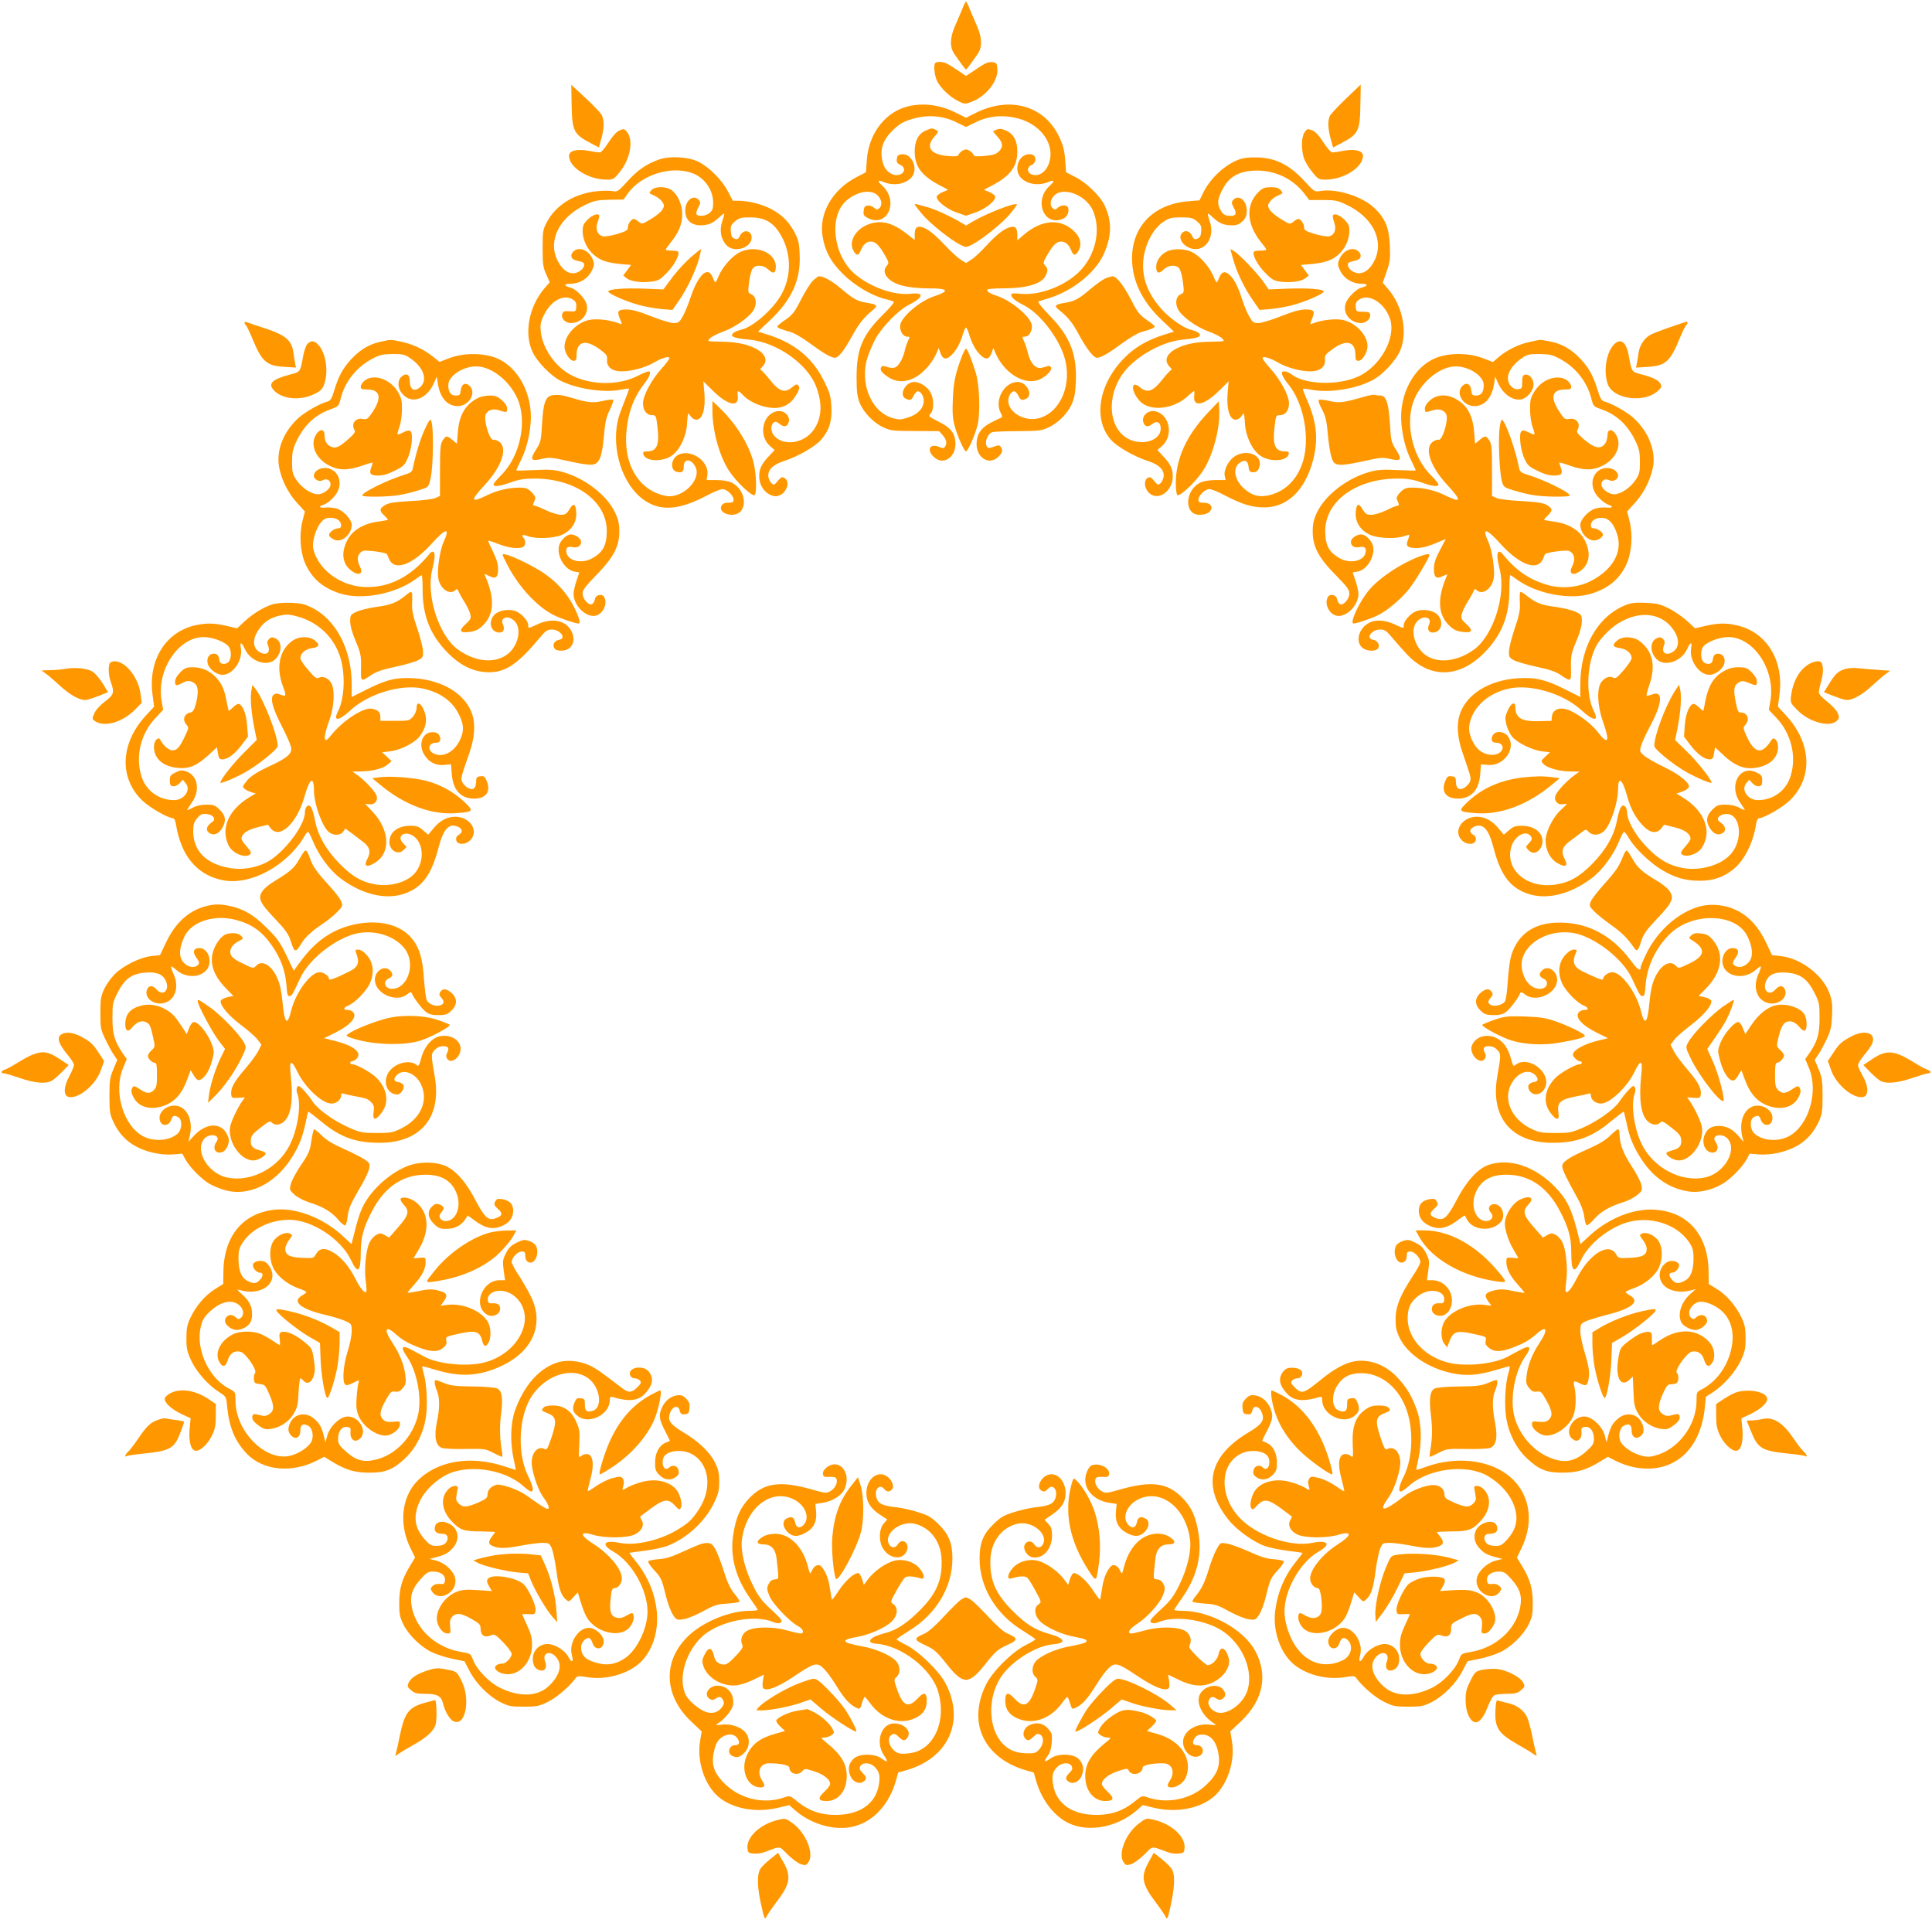 <?xml version="1.0" standalone="no"?>
<!DOCTYPE svg PUBLIC "-//W3C//DTD SVG 20010904//EN"
 "http://www.w3.org/TR/2001/REC-SVG-20010904/DTD/svg10.dtd">
<svg version="1.0" xmlns="http://www.w3.org/2000/svg"
 width="1280pt" height="1272pt" viewBox="0 0 1280 1272"
 preserveAspectRatio="xMidYMid meet">
<g transform="translate(0,1272) scale(0.1,-0.1)"
fill="#ff9800" stroke="none">
<path d="M6374 12657 c-12 -28 -33 -79 -48 -112 -34 -79 -34 -141 -1 -186 13
-19 35 -49 47 -66 13 -18 25 -33 28 -33 3 0 15 15 28 33 12 17 34 47 47 66 33
45 33 107 -1 186 -15 33 -36 84 -48 112 -11 29 -23 53 -26 53 -3 0 -15 -24
-26 -53z"/>
<path d="M6197 12303 c-14 -13 -6 -85 12 -121 25 -48 84 -104 140 -132 43 -21
45 -21 89 -4 96 36 176 139 170 217 -3 37 -6 42 -30 45 -31 4 -51 -5 -125 -56
l-53 -35 -52 35 c-29 20 -63 41 -75 47 -24 12 -66 15 -76 4z"/>
<path d="M3787 12033 c3 -181 13 -201 124 -260 l57 -30 16 58 c20 72 20 122 2
158 -8 15 -57 66 -108 113 l-93 86 2 -125z"/>
<path d="M8918 12067 c-53 -51 -101 -102 -107 -114 -15 -31 -14 -84 5 -152
l16 -58 57 30 c112 59 122 80 124 262 2 69 2 125 2 125 0 0 -44 -42 -97 -93z"/>
<path d="M6031 12019 c-158 -31 -276 -178 -288 -359 l-6 -81 -56 -29 c-165
-83 -258 -243 -231 -398 17 -98 54 -167 135 -247 76 -76 191 -144 280 -166 28
-6 53 -15 57 -18 4 -4 -26 -40 -67 -80 -140 -138 -179 -229 -180 -416 0 -95 4
-130 19 -170 25 -65 94 -137 159 -166 47 -22 66 -24 211 -24 l158 -1 24 -27
c25 -30 30 -53 15 -76 -8 -12 -14 -12 -40 -1 -60 24 -84 -18 -36 -65 59 -60
145 -10 145 84 0 70 -30 108 -113 149 -66 33 -68 34 -51 53 22 25 23 94 0 137
-20 39 -70 72 -109 72 -58 0 -103 -85 -58 -110 30 -15 39 -12 53 17 7 14 18
28 24 30 20 7 44 -27 44 -62 0 -49 -40 -91 -105 -111 -46 -15 -60 -15 -99 -4
-145 40 -225 236 -166 410 12 36 36 89 52 119 46 80 152 188 218 221 101 51
106 85 12 74 -111 -12 -271 46 -371 133 -144 126 -171 386 -51 486 72 61 163
75 205 32 28 -27 32 -66 10 -85 -13 -10 -19 -10 -34 4 -11 10 -30 16 -43 14
-18 -2 -24 -10 -26 -35 -3 -27 2 -34 27 -47 129 -67 209 110 97 213 -36 33
-33 43 9 25 69 -29 154 -12 189 38 40 56 -5 152 -68 146 -25 -2 -32 -8 -34
-30 -3 -22 2 -30 22 -40 45 -20 27 -68 -25 -68 -37 0 -77 34 -89 78 -24 87 -5
151 65 219 44 42 67 56 125 74 103 31 205 24 294 -20 l66 -32 66 32 c89 44
191 51 294 20 117 -36 200 -131 200 -231 0 -77 -45 -140 -99 -140 -52 0 -70
48 -25 68 34 16 31 65 -5 70 -50 7 -91 -36 -91 -96 0 -81 110 -127 205 -88 42
18 45 8 9 -25 -109 -100 -35 -275 91 -217 26 12 41 47 31 73 -7 20 -45 19 -68
-1 -14 -14 -20 -14 -33 -4 -22 19 -18 58 10 85 60 61 211 3 256 -100 56 -129
17 -300 -94 -408 -97 -94 -261 -155 -384 -143 -50 5 -63 4 -63 -7 0 -19 26
-40 85 -70 102 -52 223 -206 265 -337 57 -178 -20 -370 -166 -410 -92 -26
-204 37 -204 115 0 35 24 69 44 62 6 -2 17 -16 24 -30 14 -29 23 -32 53 -17
45 25 0 110 -58 110 -90 0 -157 -122 -113 -205 11 -22 12 -29 3 -32 -7 -3 -36
-16 -65 -31 -68 -34 -98 -79 -98 -143 0 -94 86 -144 145 -84 27 26 30 41 15
65 -8 12 -14 13 -46 1 -30 -11 -38 -11 -45 0 -18 29 2 84 35 96 12 4 89 7 171
7 135 1 155 3 200 24 66 30 128 93 156 156 17 38 24 76 27 151 7 181 -40 298
-176 437 -55 57 -80 89 -71 92 8 2 39 12 69 21 154 47 303 166 360 286 56 122
59 222 8 329 -30 63 -122 152 -195 188 l-60 31 -6 80 c-4 62 -13 97 -38 151
-97 210 -328 277 -559 160 l-60 -30 -60 30 c-104 53 -208 69 -309 49z"/>
<path d="M4104 11856 c-20 -9 -45 -37 -73 -80 -23 -37 -48 -66 -58 -66 -8 0
-44 5 -78 12 -74 13 -125 -1 -125 -34 0 -77 128 -158 250 -158 42 0 48 3 87
52 70 87 92 212 45 267 -15 18 -20 19 -48 7z"/>
<path d="M6133 11855 c-48 -20 -73 -68 -73 -138 0 -98 44 -159 159 -221 l62
-33 -30 -13 c-17 -6 -36 -19 -42 -26 -19 -23 56 -87 130 -112 l61 -21 61 21
c74 25 149 89 130 112 -6 7 -25 20 -42 26 l-30 13 62 33 c115 62 159 123 159
221 0 72 -26 118 -77 139 -28 12 -42 13 -61 5 l-24 -11 31 -36 c37 -41 39 -67
8 -98 -18 -17 -39 -24 -92 -29 -44 -4 -71 -3 -73 3 -7 19 -34 40 -52 40 -18 0
-45 -21 -52 -40 -2 -6 -29 -7 -73 -3 -111 10 -144 59 -85 127 30 34 30 35 11
45 -25 14 -29 13 -68 -4z"/>
<path d="M8642 11842 c-20 -31 -22 -107 -4 -167 6 -22 31 -64 54 -92 40 -50
46 -53 88 -53 122 0 250 81 250 158 0 33 -51 47 -125 34 -34 -7 -69 -12 -78
-12 -9 0 -36 31 -60 69 -32 48 -54 71 -76 79 -28 10 -33 9 -49 -16z"/>
<path d="M4365 11663 c-83 -30 -140 -69 -208 -144 -64 -70 -66 -71 -105 -64
-22 3 -75 2 -117 -4 -141 -20 -255 -94 -313 -204 -25 -48 -27 -60 -27 -172 0
-105 3 -127 24 -172 l23 -53 -30 -34 c-108 -123 -143 -306 -82 -431 29 -61
120 -155 180 -185 109 -56 286 -83 400 -62 30 6 56 9 58 8 1 -2 -16 -49 -39
-106 -33 -82 -42 -120 -47 -185 -12 -201 83 -402 223 -470 101 -50 214 -34
381 54 42 23 88 41 101 41 29 0 73 -42 73 -70 0 -16 -6 -20 -35 -20 -24 0 -37
-6 -45 -20 -16 -30 19 -60 69 -60 108 0 105 162 -3 214 -21 10 -60 16 -100 16
l-65 0 5 29 c18 90 -103 179 -189 140 -52 -24 -61 -103 -12 -115 33 -8 45 2
45 37 0 54 51 51 78 -5 41 -84 -88 -211 -195 -191 -182 33 -289 215 -261 445
14 123 51 215 119 302 34 42 46 78 26 78 -8 0 -41 -14 -73 -30 -123 -63 -301
-63 -431 1 -109 52 -198 177 -210 292 -5 48 -2 64 22 112 46 96 134 140 193
99 17 -12 22 -24 20 -47 -3 -31 -4 -32 -45 -29 -35 3 -42 0 -48 -18 -9 -29 20
-60 57 -60 79 0 131 77 97 143 -20 39 -71 86 -100 92 -42 10 -45 25 -5 25 69
0 127 37 152 98 12 27 12 37 0 66 -26 61 -94 87 -130 47 -21 -23 -11 -50 23
-57 45 -10 51 -13 51 -29 0 -26 -38 -55 -74 -55 -41 0 -79 33 -106 92 -59 131
19 281 188 361 59 28 78 32 160 34 l93 1 29 41 c88 122 281 184 422 136 84
-29 142 -110 143 -198 0 -39 -5 -52 -24 -68 -25 -21 -76 -25 -87 -8 -3 6 2 26
12 44 15 28 16 36 5 49 -35 42 -91 0 -91 -68 0 -67 43 -103 115 -98 45 4 67
14 105 48 45 41 46 41 24 -25 -19 -58 -7 -119 31 -157 51 -51 164 -16 165 52
0 49 -56 58 -78 12 -10 -22 -17 -26 -35 -19 -17 6 -23 18 -25 48 -3 35 1 44
28 67 28 23 40 26 102 26 86 0 142 -28 186 -93 86 -127 92 -292 16 -423 -59
-101 -190 -213 -267 -229 -33 -8 -57 -22 -57 -35 0 -14 33 -22 116 -30 183
-18 386 -162 442 -313 43 -114 36 -211 -19 -287 -64 -87 -194 -107 -258 -39
-24 26 -28 71 -6 89 12 10 19 8 40 -8 31 -25 53 -19 61 15 10 39 -33 78 -78
69 -96 -18 -125 -160 -48 -229 l32 -28 -42 -45 c-46 -50 -60 -80 -60 -130 0
-64 42 -119 98 -130 64 -13 122 88 69 120 -15 9 -22 6 -41 -16 -12 -16 -25
-28 -28 -28 -17 0 -38 34 -38 61 0 40 34 72 101 94 96 31 207 95 249 142 54
62 74 126 68 223 -4 66 -11 90 -48 165 -77 156 -197 254 -382 311 l-56 17 81
77 c143 135 203 268 195 433 -3 81 -8 99 -38 155 -50 94 -134 155 -257 187
-31 8 -78 15 -103 15 l-45 0 -34 65 c-39 75 -125 160 -197 195 -67 32 -189 38
-259 13z"/>
<path d="M8210 11664 c-94 -34 -190 -123 -238 -220 l-25 -51 -71 -6 c-230 -17
-376 -164 -376 -378 0 -149 67 -287 199 -411 l79 -75 -56 -17 c-117 -36 -202
-85 -272 -156 -172 -174 -210 -406 -90 -543 42 -47 153 -111 249 -142 67 -22
101 -54 101 -94 0 -27 -21 -61 -38 -61 -3 0 -16 12 -28 28 -19 22 -26 25 -41
16 -28 -18 -21 -73 13 -102 60 -52 154 16 154 112 0 50 -14 80 -60 130 l-42
45 32 28 c77 69 48 211 -48 229 -45 9 -88 -30 -78 -69 8 -34 30 -40 61 -15 31
24 55 11 55 -31 0 -76 -112 -115 -207 -72 -139 64 -158 286 -38 444 82 108
255 204 389 217 83 8 116 16 116 30 0 13 -24 27 -57 35 -49 10 -143 75 -199
139 -99 111 -137 229 -115 354 17 94 65 178 125 220 44 29 55 32 121 32 65 0
77 -3 105 -26 27 -23 31 -32 28 -67 -2 -30 -8 -42 -25 -48 -18 -7 -25 -3 -35
19 -15 30 -42 40 -63 22 -43 -36 15 -110 86 -110 78 0 125 89 95 181 -22 66
-21 66 24 25 38 -34 60 -44 105 -48 44 -3 63 3 89 28 20 21 26 37 26 70 0 68
-56 110 -91 68 -11 -13 -10 -21 5 -49 21 -38 15 -55 -19 -55 -37 0 -55 10 -70
41 -21 39 -19 66 9 124 45 95 115 135 236 135 120 0 235 -55 308 -148 l36 -47
91 0 c80 0 97 -3 157 -32 169 -80 247 -230 188 -361 -27 -59 -65 -92 -106 -92
-36 0 -74 29 -74 55 0 16 6 19 51 29 34 7 44 34 23 57 -36 40 -104 14 -130
-47 -12 -29 -12 -39 0 -66 25 -61 83 -98 152 -98 40 0 37 -15 -5 -25 -29 -6
-80 -53 -100 -92 -34 -66 18 -143 97 -143 33 0 65 30 60 57 -3 14 -13 18 -48
18 -43 0 -45 1 -48 32 -2 23 3 35 20 47 66 46 172 -19 208 -128 40 -124 -65
-314 -213 -381 -133 -60 -353 -53 -440 15 -14 11 -35 20 -47 20 -17 0 -20 -4
-15 -22 4 -13 20 -39 36 -58 74 -88 121 -232 121 -374 1 -190 -95 -333 -246
-367 -65 -14 -111 -2 -163 44 -66 58 -79 140 -27 173 32 22 52 12 56 -28 2
-24 8 -34 23 -36 29 -3 44 10 51 45 14 70 -87 109 -163 62 -42 -26 -77 -91
-69 -130 l6 -29 -66 0 c-40 0 -79 -6 -100 -16 -105 -50 -111 -214 -8 -214 41
0 69 13 78 36 10 25 -12 44 -50 44 -28 0 -34 4 -34 20 0 28 44 70 73 70 13 0
59 -18 101 -41 113 -59 180 -80 259 -80 157 -1 275 114 328 319 34 135 22 248
-42 394 -17 38 -29 71 -27 73 2 2 28 -1 58 -7 116 -22 289 5 400 62 71 36 164
137 190 206 46 122 11 290 -84 400 l-35 41 26 74 c22 64 25 85 21 174 -5 116
-30 177 -100 245 -80 78 -252 133 -360 115 -39 -7 -40 -6 -109 69 -96 103
-184 148 -302 153 -58 2 -95 -2 -127 -13z"/>
<path d="M4315 11460 c-17 -19 -17 -20 18 -35 20 -8 44 -27 54 -41 15 -23 15
-29 2 -52 -8 -14 -41 -42 -75 -62 -60 -36 -61 -37 -83 -18 -13 10 -27 18 -31
18 -17 0 -40 -32 -40 -55 0 -20 -9 -26 -71 -45 -40 -12 -83 -19 -96 -15 -34 8
-50 48 -35 89 7 18 12 38 12 44 0 24 -43 11 -76 -22 -28 -28 -34 -41 -34 -77
1 -57 28 -116 73 -156 43 -38 88 -53 178 -62 l70 -6 -26 -35 -26 -35 21 -17
c27 -22 96 -32 163 -24 48 6 60 13 106 60 48 48 86 120 74 138 -2 5 -22 8 -44
8 -21 0 -39 3 -39 6 0 4 16 26 35 50 51 62 75 120 75 183 0 65 -29 132 -70
161 -38 27 -110 27 -135 0z"/>
<path d="M8341 11451 c-90 -84 -84 -216 15 -337 19 -23 34 -44 34 -48 0 -3
-18 -6 -39 -6 -22 0 -42 -3 -44 -8 -12 -18 26 -90 74 -138 46 -47 58 -54 106
-60 67 -8 136 2 163 24 l21 17 -26 35 -26 35 70 6 c90 9 135 24 178 62 45 40
72 99 73 156 0 36 -6 49 -34 77 -34 34 -76 46 -76 20 0 -7 5 -28 11 -45 14
-41 0 -78 -34 -86 -13 -4 -56 3 -96 15 -62 19 -71 25 -71 45 0 23 -23 55 -39
55 -5 0 -19 -8 -32 -19 -24 -18 -25 -18 -84 19 -33 20 -66 48 -74 62 -13 23
-13 29 2 52 10 14 34 33 54 41 35 15 35 16 18 35 -13 15 -31 20 -65 20 -39 0
-54 -5 -79 -29z"/>
<path d="M6060 11366 c0 -3 22 -32 49 -64 51 -61 183 -167 252 -203 39 -19 39
-19 78 0 69 36 201 142 252 203 28 33 48 62 47 64 -15 14 -208 -62 -300 -117
l-37 -23 -48 28 c-72 41 -168 84 -216 96 -23 6 -50 13 -59 16 -10 3 -18 3 -18
0z"/>
<path d="M5756 11235 c-84 -30 -134 -111 -104 -171 18 -38 36 -41 49 -7 16 42
39 63 69 63 30 0 55 -24 94 -93 26 -45 26 -50 12 -66 -21 -23 -20 -51 2 -77
39 -49 131 -74 275 -74 131 0 142 -17 35 -53 -91 -30 -210 -130 -223 -186 -8
-38 16 -81 45 -81 19 0 20 -2 6 -27 -7 -16 -17 -44 -21 -63 -12 -56 -43 -109
-68 -115 -13 -4 -36 -1 -52 5 -21 8 -30 8 -36 -1 -11 -19 -1 -35 43 -65 58
-40 128 -39 196 5 50 32 102 94 127 153 l14 33 11 -32 c16 -44 38 -49 73 -16
33 32 59 79 77 141 7 23 16 42 20 42 4 0 13 -19 20 -42 18 -62 44 -109 77
-141 35 -33 57 -28 73 16 l11 32 14 -33 c55 -127 177 -208 274 -182 47 12 103
63 95 85 -4 10 -13 14 -23 10 -9 -4 -28 -9 -43 -12 -37 -7 -73 33 -88 100 -7
29 -19 64 -27 80 -12 25 -12 27 7 27 29 0 53 43 45 81 -13 56 -138 159 -230
189 -43 14 -65 27 -65 41 0 5 48 9 108 9 151 0 251 29 278 81 18 36 18 48 -2
70 -14 16 -14 21 12 66 39 69 64 93 94 93 30 0 53 -21 69 -63 13 -34 31 -31
49 7 21 43 8 89 -38 130 -89 81 -212 70 -328 -30 l-42 -36 0 34 c0 48 -12 62
-45 54 -43 -11 -87 -45 -160 -123 -36 -40 -81 -82 -100 -93 l-35 -22 -34 21
c-19 12 -63 52 -98 89 -76 81 -123 118 -162 128 -34 8 -46 -6 -46 -53 l0 -33
-57 45 c-93 71 -166 89 -247 60z"/>
<path d="M4578 11017 c-34 -29 -89 -89 -123 -133 l-60 -81 -126 5 c-135 5
-239 -3 -239 -19 0 -14 114 -65 202 -89 40 -11 107 -23 148 -27 l75 -6 43 62
c53 74 115 206 135 284 8 31 13 57 11 57 -2 0 -32 -24 -66 -53z"/>
<path d="M4905 11051 c-50 -22 -117 -97 -142 -156 -10 -25 -20 -45 -23 -45 -3
0 -11 13 -17 30 -32 85 -99 22 -153 -145 -13 -38 -34 -89 -47 -112 -22 -38
-29 -43 -60 -43 -19 0 -86 20 -149 45 -80 32 -128 45 -163 45 -57 0 -64 -10
-45 -59 18 -43 18 -42 -10 -31 -59 22 -148 31 -196 20 -85 -20 -160 -103 -160
-177 0 -39 35 -93 60 -93 16 0 20 7 20 38 0 90 58 106 148 42 51 -37 56 -44
54 -74 -4 -47 34 -76 97 -76 63 0 156 25 209 56 53 31 100 46 107 34 3 -5 -21
-38 -53 -73 -66 -73 -122 -178 -122 -229 0 -46 24 -78 59 -78 27 0 28 -2 37
-80 14 -118 -4 -160 -69 -160 -22 0 -28 -4 -25 -17 10 -51 131 -56 193 -8 52
39 94 131 97 213 2 34 5 62 8 62 3 0 11 -9 18 -20 7 -11 23 -20 36 -20 39 0
61 69 53 172 l-7 82 64 -63 c97 -96 173 -112 164 -34 -5 40 1 41 35 5 56 -58
173 -97 244 -81 49 11 83 38 111 88 19 33 21 45 12 56 -11 13 -16 11 -42 -10
-50 -42 -87 -29 -153 56 -26 33 -51 59 -56 59 -5 0 0 9 11 20 75 75 -56 162
-250 166 -122 3 -116 1 -96 23 9 10 49 31 89 45 84 31 181 102 204 150 19 42
11 83 -20 97 -22 10 -23 13 -14 82 5 40 16 80 25 90 23 26 71 22 103 -9 33
-31 49 -25 49 20 0 92 -129 146 -235 97z"/>
<path d="M7734 11056 c-42 -19 -74 -62 -74 -102 0 -45 16 -51 49 -20 32 31 80
35 103 9 9 -10 20 -50 25 -90 9 -69 8 -72 -14 -82 -31 -14 -39 -55 -20 -97 23
-48 120 -119 204 -150 40 -14 80 -35 89 -45 20 -22 26 -20 -96 -23 -194 -4
-325 -91 -250 -166 11 -11 16 -20 11 -20 -5 0 -30 -26 -56 -59 -66 -85 -103
-98 -153 -56 -59 50 -62 -22 -3 -89 67 -76 229 -59 326 35 17 16 33 29 36 29
3 0 3 -15 1 -33 -9 -78 67 -62 164 34 l64 63 -7 -82 c-8 -103 14 -172 53 -172
13 0 29 9 36 20 7 11 15 20 18 20 3 0 6 -28 8 -62 3 -82 45 -174 97 -213 62
-48 183 -43 193 8 3 13 -3 17 -25 17 -65 0 -83 42 -69 160 9 78 10 80 37 80
35 0 59 32 59 78 0 51 -56 156 -122 229 -32 35 -56 68 -53 73 7 12 54 -3 107
-34 53 -31 146 -56 209 -56 63 0 101 29 97 76 -2 30 3 37 54 74 90 64 148 48
148 -42 0 -31 4 -38 20 -38 26 0 60 55 60 98 0 70 -75 152 -160 172 -48 11
-137 2 -196 -20 -28 -11 -28 -12 -10 31 19 49 12 59 -45 59 -35 0 -83 -13
-163 -45 -63 -25 -130 -45 -150 -45 -31 0 -38 5 -59 43 -14 23 -35 74 -47 112
-29 90 -52 134 -84 164 -30 29 -53 22 -69 -19 -6 -17 -14 -30 -17 -30 -3 0
-13 20 -23 45 -25 59 -92 134 -142 156 -47 22 -117 24 -161 5z"/>
<path d="M8171 10999 c23 -83 75 -191 133 -273 l41 -59 75 6 c41 4 108 16 148
27 88 24 202 75 202 89 0 16 -105 24 -239 19 l-126 -5 -35 51 c-39 56 -164
187 -198 205 l-21 11 20 -71z"/>
<path d="M5383 10858 c-17 -18 -52 -75 -78 -126 -40 -79 -55 -98 -101 -130
-30 -20 -54 -40 -54 -45 0 -9 28 -20 87 -36 23 -6 78 -38 123 -71 90 -67 146
-100 171 -100 24 0 61 47 116 147 46 83 77 121 138 171 34 28 26 35 -45 47
-60 10 -86 24 -164 90 -62 53 -119 85 -149 85 -7 0 -27 -15 -44 -32z"/>
<path d="M7322 10875 c-18 -8 -62 -39 -98 -70 -78 -66 -104 -80 -164 -90 -71
-12 -79 -19 -45 -47 62 -50 92 -87 133 -165 52 -95 97 -153 120 -153 26 0 82
33 172 100 45 33 100 65 123 71 59 16 87 27 87 36 0 5 -24 25 -54 45 -46 32
-61 51 -101 130 -50 97 -98 158 -124 158 -9 -1 -31 -7 -49 -15z"/>
<path d="M1620 10582 c0 -6 4 -13 9 -16 5 -4 23 -41 41 -84 64 -157 95 -185
212 -192 l79 -5 -5 25 c-3 14 -8 47 -12 73 -11 85 -53 119 -203 167 -47 15
-94 31 -103 35 -11 4 -18 3 -18 -3z"/>
<path d="M11060 10551 c-58 -20 -115 -42 -126 -49 -40 -22 -71 -69 -78 -119
-4 -26 -9 -59 -12 -73 l-5 -25 79 5 c117 7 148 35 212 192 18 43 36 80 41 84
11 6 12 25 2 23 -5 -1 -55 -18 -113 -38z"/>
<path d="M2520 10456 c-72 -15 -134 -52 -192 -114 -54 -58 -84 -111 -113 -206
-17 -57 -26 -71 -46 -76 -51 -14 -144 -67 -190 -107 -100 -91 -150 -214 -130
-326 15 -84 59 -172 119 -238 l52 -57 -16 -63 c-23 -91 -15 -208 20 -286 45
-96 112 -155 225 -193 144 -48 373 -5 508 96 17 13 34 24 37 24 3 0 6 -44 6
-98 0 -152 40 -269 129 -375 95 -113 196 -169 307 -170 114 -1 194 53 342 231
37 44 48 52 78 52 57 0 99 -60 48 -68 -29 -5 -45 -31 -33 -53 7 -14 21 -19 48
-19 69 0 101 63 66 131 -37 70 -128 88 -223 44 -65 -30 -62 -30 -62 -6 0 27
-43 76 -80 91 -47 20 -120 7 -147 -25 -41 -47 -20 -115 36 -115 27 0 37 24 23
54 -22 48 38 64 79 20 33 -36 32 -105 -3 -165 -68 -116 -233 -125 -376 -20
-126 93 -211 361 -168 529 18 72 20 108 7 117 -6 3 -16 -2 -23 -11 -127 -157
-274 -231 -439 -222 -160 9 -304 120 -334 255 -9 43 18 133 51 172 21 25 34
31 64 31 42 0 70 -20 70 -51 0 -13 -7 -19 -23 -19 -21 0 -57 -27 -57 -43 0
-15 34 -37 58 -37 47 1 92 51 92 104 0 34 -53 92 -96 106 -19 7 -53 10 -75 8
-41 -4 -53 6 -19 17 30 9 79 53 95 86 40 75 -4 159 -83 159 -61 0 -98 -56 -52
-80 14 -8 26 -8 41 0 24 13 49 -2 49 -29 0 -29 -47 -65 -84 -65 -44 0 -108 43
-143 96 -24 36 -28 51 -28 117 0 62 5 87 27 134 52 111 126 180 231 217 49 17
51 20 64 70 29 114 106 210 214 266 45 24 67 28 131 29 69 0 80 -3 119 -30 83
-58 112 -136 69 -183 -39 -42 -76 -26 -75 33 0 46 -24 58 -56 29 -27 -25 -25
-76 6 -112 61 -73 164 -37 211 73 l18 40 7 -46 c14 -94 63 -149 131 -149 77 0
128 90 77 136 -27 24 -53 9 -57 -35 -3 -27 -7 -31 -32 -31 -34 0 -50 23 -50
70 0 59 96 123 185 123 99 0 219 -93 272 -211 69 -152 19 -387 -109 -512 -26
-26 -48 -52 -48 -59 0 -18 39 -13 115 14 53 19 90 25 156 25 272 0 479 -149
479 -347 0 -97 -27 -145 -102 -184 -66 -34 -151 -15 -164 36 -9 35 4 48 39 41
34 -7 57 7 57 35 0 22 -37 49 -68 49 -28 0 -69 -39 -78 -74 -17 -68 37 -160
101 -172 l33 -6 -19 -56 c-10 -30 -19 -69 -19 -86 0 -70 69 -146 132 -146 57
0 100 80 69 128 -13 21 -55 11 -59 -15 -2 -12 -9 -27 -17 -33 -21 -17 -65 30
-65 69 0 23 18 47 89 120 114 116 154 190 154 289 0 53 -6 80 -28 127 -56 118
-206 232 -356 271 -50 13 -89 15 -181 10 -65 -3 -118 -4 -118 -2 0 2 13 30 29
63 35 69 58 154 66 243 19 192 -80 382 -231 440 -85 33 -214 33 -306 -2 l-66
-25 -44 35 c-62 49 -131 81 -207 98 -76 16 -70 16 -141 0z"/>
<path d="M10134 10455 c-73 -16 -145 -51 -202 -98 l-41 -35 -68 26 c-93 35
-221 36 -307 2 -151 -58 -250 -248 -231 -440 8 -89 31 -174 66 -243 16 -33 29
-61 29 -63 0 -2 -53 -1 -117 2 -93 5 -132 3 -182 -10 -150 -39 -300 -153 -356
-271 -22 -47 -28 -74 -28 -127 0 -99 39 -173 154 -289 72 -73 89 -96 89 -120
0 -39 -44 -86 -65 -69 -8 6 -15 21 -17 33 -4 26 -46 36 -59 15 -31 -48 12
-128 69 -128 63 0 132 76 132 146 0 17 -9 56 -19 86 l-19 56 33 6 c64 12 118
104 101 172 -9 35 -50 74 -78 74 -31 0 -68 -27 -68 -49 0 -28 23 -42 57 -35
35 7 48 -6 39 -41 -13 -51 -98 -70 -164 -36 -75 39 -102 87 -102 184 0 198
207 347 479 347 66 0 103 -6 156 -25 76 -27 115 -32 115 -14 0 7 -22 33 -48
59 -128 125 -178 360 -109 512 53 118 173 211 272 211 89 0 185 -64 185 -123
0 -47 -16 -70 -50 -70 -25 0 -29 4 -32 31 -4 44 -30 59 -57 35 -51 -46 0 -136
77 -136 68 0 117 55 131 149 l7 46 18 -40 c33 -76 99 -122 157 -110 39 9 79
59 79 99 0 37 -29 70 -57 64 -14 -3 -18 -13 -18 -48 0 -41 -2 -45 -27 -48 -35
-4 -68 32 -68 73 0 41 34 92 89 130 39 27 50 30 119 30 64 -1 86 -5 131 -29
108 -56 185 -152 214 -266 13 -50 15 -53 64 -70 105 -37 179 -106 231 -217 22
-47 27 -72 27 -134 0 -66 -4 -81 -28 -117 -35 -53 -99 -96 -143 -96 -37 0 -84
36 -84 65 0 27 25 42 49 29 26 -14 61 3 61 29 0 28 -33 51 -74 51 -77 0 -120
-85 -81 -159 16 -33 65 -77 95 -86 34 -11 22 -21 -19 -17 -22 2 -56 -1 -75 -8
-43 -14 -96 -72 -96 -106 0 -53 45 -103 92 -104 25 0 58 22 58 39 0 15 -37 41
-58 41 -15 0 -22 6 -22 19 0 31 28 51 70 51 48 0 83 -38 106 -116 34 -116 -37
-234 -183 -306 -82 -40 -189 -49 -279 -23 -124 36 -210 95 -302 209 -7 9 -17
14 -23 11 -13 -9 -11 -45 7 -117 43 -168 -42 -436 -168 -529 -104 -76 -224
-95 -308 -48 -85 48 -124 176 -71 233 41 44 101 28 79 -20 -14 -31 -4 -54 25
-54 54 0 75 68 34 115 -27 32 -100 45 -147 25 -37 -15 -80 -64 -80 -91 0 -24
3 -24 -62 6 -65 30 -131 33 -175 5 -62 -37 -82 -119 -40 -158 27 -26 88 -30
106 -8 17 20 -2 54 -31 58 -53 8 -12 68 46 68 30 0 41 -8 78 -52 24 -28 67
-78 97 -110 166 -178 378 -159 552 49 89 106 129 223 129 375 0 54 3 98 6 98
3 0 20 -11 37 -24 135 -101 364 -144 508 -96 113 38 180 97 225 193 35 78 43
195 20 286 l-16 63 52 57 c58 64 102 150 119 234 22 109 -29 238 -130 330 -46
40 -139 93 -190 107 -20 5 -29 19 -46 76 -30 96 -59 149 -116 209 -60 63 -125
100 -203 114 -33 6 -62 11 -65 10 -3 0 -33 -7 -67 -14z"/>
<path d="M2036 10441 c-9 -10 -21 -45 -27 -77 -20 -110 -18 -107 -88 -125
-121 -32 -150 -62 -103 -108 57 -57 176 -66 267 -20 39 19 52 32 63 64 30 85
11 208 -40 262 -26 28 -49 29 -72 4z"/>
<path d="M10692 10437 c-51 -54 -70 -177 -40 -262 35 -99 239 -127 330 -46 26
23 29 31 20 47 -14 26 -47 43 -123 63 -70 18 -68 15 -88 125 -16 91 -55 120
-99 73z"/>
<path d="M6372 10358 c-43 -115 -54 -167 -59 -278 -4 -87 -2 -130 11 -178 16
-64 64 -172 76 -172 12 0 60 108 76 172 20 79 14 266 -11 348 -29 93 -56 160
-65 160 -5 0 -17 -24 -28 -52z"/>
<path d="M2416 10199 c-14 -11 -26 -29 -26 -40 0 -16 7 -19 43 -19 84 0 98
-51 40 -142 -36 -54 -40 -58 -70 -53 -49 9 -79 -34 -54 -74 7 -11 -2 -25 -36
-55 -64 -57 -86 -68 -117 -56 -30 11 -46 38 -46 79 0 40 -30 42 -55 4 -44 -67
-4 -162 88 -208 64 -32 120 -32 212 -1 39 14 71 23 73 22 1 -2 -2 -16 -8 -31
-16 -43 -7 -55 46 -55 31 0 66 10 109 32 57 28 66 37 86 82 13 28 25 79 27
113 5 73 -7 85 -58 58 -18 -9 -34 -15 -36 -12 -2 2 3 24 12 48 9 24 17 76 17
114 1 60 -3 77 -26 118 -51 86 -160 124 -221 76z"/>
<path d="M10233 10194 c-26 -15 -54 -44 -70 -72 -23 -39 -27 -57 -26 -117 0
-38 8 -90 17 -114 9 -24 14 -46 12 -48 -2 -3 -18 3 -36 12 -51 27 -63 15 -58
-58 2 -34 14 -85 27 -113 20 -45 29 -54 86 -82 43 -22 78 -32 109 -32 53 0 62
12 46 55 -6 15 -9 29 -8 31 2 1 35 -8 73 -22 92 -31 148 -31 212 1 92 46 132
141 88 208 -25 39 -55 36 -55 -6 0 -18 -7 -42 -15 -54 -30 -43 -72 -34 -153
37 -30 27 -38 40 -32 50 26 41 -4 84 -53 75 -30 -5 -34 -1 -69 53 -59 91 -45
142 40 142 35 0 42 3 42 19 0 11 -12 29 -26 40 -37 29 -98 27 -151 -5z"/>
<path d="M3662 10102 c-47 -5 -63 -48 -71 -193 -6 -109 -9 -119 -40 -168 -42
-65 -34 -79 38 -61 52 12 58 12 207 -21 49 -11 106 -19 125 -17 49 4 67 47 80
189 8 93 15 125 39 174 16 33 26 63 22 67 -4 3 -35 0 -69 -8 -65 -15 -99 -11
-203 20 -61 19 -89 23 -128 18z"/>
<path d="M9045 10094 c-151 -43 -172 -45 -237 -30 -35 8 -66 11 -71 7 -4 -4 3
-27 16 -52 30 -56 36 -79 46 -193 5 -51 15 -111 22 -134 19 -64 40 -65 259
-17 62 14 84 15 129 5 75 -17 82 -5 40 61 -31 49 -34 59 -40 168 -8 137 -25
191 -63 191 -13 0 -30 2 -38 4 -7 3 -35 -2 -63 -10z"/>
<path d="M3165 10083 c-83 -43 -124 -114 -132 -229 l-6 -73 -29 24 c-37 31
-43 31 -65 -2 -15 -23 -18 -51 -18 -197 l0 -171 -28 -13 c-17 -8 -85 -17 -166
-21 -107 -6 -144 -12 -169 -26 -39 -23 -40 -38 -7 -69 14 -13 25 -26 25 -28 0
-3 -26 -8 -57 -12 -102 -12 -178 -57 -213 -126 -41 -81 -32 -154 25 -198 50
-40 86 -25 60 24 -25 49 -17 90 22 105 20 7 149 -10 157 -22 1 -2 7 -16 14
-32 35 -83 154 -40 283 103 94 104 123 108 78 10 -25 -54 -45 -192 -35 -242
13 -71 77 -113 114 -76 9 9 13 7 19 -8 4 -10 22 -43 40 -71 18 -29 36 -66 39
-83 6 -26 1 -35 -32 -65 -48 -44 -37 -61 32 -50 37 5 57 16 85 44 73 73 78
177 14 325 -8 17 -6 17 23 2 46 -24 62 -13 62 44 0 34 -10 67 -34 116 -19 38
-33 70 -31 72 2 2 33 -8 69 -22 62 -25 126 -33 160 -20 19 7 21 45 4 62 -18
18 -4 24 28 11 51 -20 173 -16 226 8 65 29 100 84 96 149 -4 59 -19 66 -46 19
-18 -29 -27 -35 -56 -35 -19 0 -63 13 -98 30 -34 16 -69 30 -77 30 -8 0 -11 6
-7 15 3 8 9 22 12 30 4 9 -6 27 -24 45 -26 25 -38 30 -81 30 -72 0 -148 -18
-215 -51 -108 -53 -112 -37 -17 66 113 121 156 243 101 287 -13 10 -31 17 -41
15 -25 -7 -67 132 -51 168 14 30 51 41 93 26 45 -15 49 -14 49 13 0 15 -13 36
-35 55 -29 26 -44 31 -83 31 -26 -1 -60 -8 -77 -17z"/>
<path d="M9475 10069 c-22 -19 -35 -40 -35 -55 0 -27 4 -28 49 -13 42 15 79 4
93 -26 16 -36 -26 -175 -51 -168 -10 2 -28 -5 -41 -15 -55 -44 -12 -166 101
-287 95 -103 91 -119 -17 -66 -67 33 -143 51 -215 51 -43 0 -55 -5 -81 -30
-18 -18 -28 -36 -24 -45 3 -8 9 -22 12 -30 4 -9 1 -15 -8 -15 -7 0 -40 -13
-73 -30 -34 -16 -77 -30 -98 -30 -33 0 -40 5 -59 35 -27 47 -42 40 -46 -19 -4
-65 31 -120 96 -149 53 -24 175 -28 226 -8 16 6 30 10 32 8 2 -2 -2 -18 -9
-36 -15 -39 -2 -51 59 -51 40 0 79 11 155 44 l37 15 -39 -75 c-30 -57 -39 -87
-39 -123 0 -57 16 -69 62 -46 28 13 29 13 22 -3 -62 -144 -58 -251 15 -323 28
-28 48 -39 85 -44 69 -11 80 6 32 50 -33 30 -38 39 -32 65 3 17 21 54 39 83
18 28 36 61 40 71 6 15 10 17 19 8 37 -37 101 5 114 76 10 50 -10 188 -35 242
-45 98 -16 94 78 -10 129 -143 248 -186 283 -103 7 16 13 30 14 32 8 12 137
29 157 22 39 -15 47 -56 22 -105 -26 -49 10 -64 60 -24 57 44 66 117 25 198
-35 69 -111 114 -213 126 -31 4 -57 9 -57 12 0 2 11 15 25 28 33 31 32 46 -7
69 -25 14 -62 20 -169 26 -81 4 -149 13 -166 21 l-28 13 0 171 c0 146 -3 174
-18 197 -22 33 -28 33 -65 2 l-29 -24 -6 72 c-9 118 -47 186 -129 228 -58 30
-120 25 -163 -12z"/>
<path d="M4720 9999 c0 -132 46 -299 109 -396 49 -76 160 -180 172 -161 13 20
10 126 -5 199 -25 118 -111 262 -220 369 l-56 54 0 -65z"/>
<path d="M8009 9993 c-146 -152 -219 -310 -219 -473 0 -36 4 -71 9 -78 12 -19
123 85 172 161 65 100 113 281 107 400 l-3 59 -66 -69z"/>
<path d="M2811 9869 c-28 -62 -57 -159 -76 -251 -4 -22 -14 -30 -53 -42 -110
-33 -282 -117 -282 -138 0 -12 176 -10 246 3 32 5 89 19 126 31 66 20 66 21
78 67 24 93 25 401 1 401 -5 0 -23 -32 -40 -71z"/>
<path d="M9934 9874 c-8 -83 1 -285 16 -340 11 -40 14 -43 78 -62 37 -12 94
-26 126 -31 70 -13 246 -15 246 -3 0 21 -172 105 -282 138 -39 12 -49 20 -53
42 -27 134 -95 322 -116 322 -4 0 -11 -30 -15 -66z"/>
<path d="M3330 9045 c0 -4 16 -37 35 -74 75 -142 194 -270 303 -325 43 -22
143 -56 164 -56 16 0 7 35 -27 105 -43 87 -107 161 -190 220 -91 65 -285 154
-285 130z"/>
<path d="M9410 9036 c-123 -45 -263 -137 -334 -218 -67 -76 -138 -228 -108
-228 21 0 121 34 164 56 64 33 155 110 206 176 42 54 132 205 132 220 0 11
-19 9 -60 -6z"/>
<path d="M2685 8774 c-53 -44 -100 -63 -191 -74 -49 -7 -108 -21 -131 -32 -41
-19 -43 -22 -43 -64 0 -28 13 -76 37 -132 33 -79 36 -95 35 -174 -2 -98 -3
-97 73 -46 28 19 76 35 158 52 65 14 133 34 150 44 29 17 32 23 29 63 -1 24
-19 91 -38 148 -26 74 -35 117 -34 155 4 98 3 100 -45 60z"/>
<path d="M10069 8783 c-1 -10 -1 -41 1 -69 1 -38 -8 -81 -34 -155 -19 -57 -37
-124 -38 -148 -3 -40 0 -46 29 -63 17 -10 85 -30 150 -44 82 -17 130 -33 158
-52 76 -51 75 -52 73 46 -1 79 2 95 35 174 24 56 37 104 37 132 0 42 -2 45
-42 64 -24 11 -83 25 -132 32 -94 12 -128 25 -187 71 -43 34 -49 35 -50 12z"/>
<path d="M1803 8716 c-60 -19 -130 -63 -185 -114 l-47 -44 -70 16 c-83 19
-131 20 -203 5 -201 -43 -319 -233 -287 -464 l10 -76 -53 -57 c-171 -185 -181
-413 -26 -564 47 -46 172 -118 205 -118 7 0 15 -17 18 -37 34 -213 140 -340
313 -374 182 -35 424 96 540 293 9 16 19 28 23 28 4 0 17 -26 30 -57 38 -95
113 -197 182 -249 158 -120 332 -153 462 -89 95 46 148 127 191 293 33 126 72
165 135 132 25 -14 24 -36 -2 -50 -13 -7 -19 -19 -17 -33 5 -34 60 -36 93 -3
61 61 0 156 -100 156 -52 0 -101 -26 -142 -76 l-36 -43 -34 29 c-28 25 -43 30
-84 30 -84 0 -139 -42 -139 -107 0 -57 57 -90 93 -54 l21 21 -24 25 c-49 52
21 88 77 41 58 -49 63 -155 11 -228 -46 -65 -156 -102 -260 -88 -95 14 -162
51 -247 138 -91 92 -146 189 -165 292 -16 80 -31 107 -52 89 -8 -6 -14 -25
-14 -41 0 -88 -145 -275 -256 -331 -74 -37 -162 -51 -242 -37 -156 27 -242
113 -242 244 0 44 5 60 26 86 22 26 33 31 62 28 21 -2 40 -10 46 -21 9 -15 6
-22 -16 -38 -33 -24 -36 -54 -8 -69 29 -16 58 -3 81 33 29 48 25 83 -15 123
-30 30 -40 34 -88 34 -34 0 -67 -7 -91 -20 -20 -11 -37 -18 -37 -15 0 2 14 24
31 49 57 80 39 181 -37 206 -28 10 -40 9 -72 -7 -32 -16 -37 -22 -37 -53 0
-28 4 -36 22 -38 12 -2 30 6 43 20 l21 23 20 -24 c36 -44 -11 -111 -78 -111
-103 0 -190 65 -218 165 -38 130 -1 277 95 379 l51 54 -11 64 c-32 203 112
418 280 418 63 0 152 -36 169 -69 16 -29 13 -77 -5 -96 -21 -20 -56 -16 -60 8
-5 36 -14 47 -38 47 -31 0 -49 -30 -40 -65 9 -37 59 -75 99 -75 68 0 135 97
121 175 -9 47 5 44 27 -6 39 -82 149 -118 202 -65 45 46 45 117 -1 138 -20 9
-28 9 -42 -5 -13 -14 -14 -22 -5 -46 18 -48 -19 -68 -64 -36 -36 25 -40 77 -9
129 35 60 82 94 149 108 47 10 65 9 119 -6 138 -38 243 -139 284 -275 33 -111
26 -268 -16 -352 -36 -69 3 -67 81 5 118 110 333 175 476 146 109 -23 188 -75
233 -153 44 -78 48 -125 16 -192 -40 -80 -116 -117 -175 -85 -42 22 -31 70 16
70 29 0 39 21 23 49 -7 15 -21 21 -45 21 -66 0 -96 -80 -55 -148 30 -50 76
-74 131 -69 l47 4 5 -63 c8 -108 60 -164 149 -164 78 0 112 47 83 116 -12 30
-19 35 -42 32 -24 -3 -28 -7 -29 -37 0 -46 -23 -60 -59 -37 -14 9 -30 27 -34
39 -9 23 -6 31 49 190 34 96 41 188 19 254 -43 133 -192 227 -383 240 -116 8
-184 -8 -308 -70 l-108 -54 0 84 c0 231 -104 430 -266 509 -48 24 -74 29 -139
31 -47 2 -97 -3 -122 -11z"/>
<path d="M10768 8711 c-183 -74 -298 -276 -298 -524 l0 -84 -107 54 c-125 62
-193 78 -309 70 -191 -13 -340 -107 -383 -240 -22 -66 -15 -158 19 -254 55
-159 58 -167 49 -190 -4 -12 -20 -30 -34 -39 -36 -23 -59 -9 -59 37 -1 30 -5
34 -29 37 -23 3 -30 -2 -42 -32 -29 -69 5 -116 83 -116 89 0 141 56 149 164
l5 63 47 -4 c107 -9 191 114 130 191 -26 34 -83 37 -99 5 -16 -28 -6 -49 23
-49 34 0 51 -23 38 -48 -20 -38 -85 -43 -137 -11 -48 29 -88 115 -80 171 18
121 123 218 269 248 143 29 358 -36 476 -146 78 -72 117 -74 81 -5 -55 108
-48 310 15 431 24 47 89 114 143 149 148 94 304 71 378 -55 31 -52 27 -104 -9
-129 -45 -32 -82 -12 -64 36 9 24 8 32 -5 46 -14 14 -22 14 -42 5 -46 -21 -46
-92 -1 -138 53 -53 163 -17 202 65 22 50 36 53 27 6 -14 -78 53 -175 121 -175
40 0 90 38 99 75 9 35 -9 65 -40 65 -24 0 -33 -11 -38 -47 -4 -24 -39 -28 -60
-8 -18 19 -21 67 -5 96 17 33 106 69 169 69 168 0 312 -215 280 -418 l-11 -64
51 -54 c96 -102 133 -249 95 -379 -28 -100 -115 -165 -218 -165 -67 0 -114 67
-78 111 l20 24 21 -23 c13 -14 31 -22 43 -20 18 2 22 10 22 38 0 31 -5 37 -37
53 -112 55 -189 -87 -109 -199 17 -25 31 -47 31 -49 0 -3 -17 4 -37 15 -24 13
-57 20 -91 20 -48 0 -58 -4 -88 -34 -40 -40 -44 -75 -15 -123 23 -36 52 -49
81 -33 28 15 25 45 -7 69 -23 16 -26 23 -17 38 6 11 25 19 46 21 102 9 122
-175 30 -271 -66 -70 -201 -107 -312 -87 -91 17 -155 53 -235 134 -76 76 -135
179 -135 234 0 16 -6 35 -14 41 -21 18 -36 -9 -52 -89 -19 -103 -74 -200 -165
-292 -85 -87 -152 -124 -247 -138 -184 -26 -329 96 -291 245 20 78 101 123
133 73 8 -13 5 -23 -13 -42 -24 -25 -24 -26 -6 -46 54 -60 127 39 79 108 -23
33 -67 52 -123 52 -41 0 -56 -5 -84 -30 l-34 -29 -36 43 c-41 50 -90 76 -142
76 -99 0 -160 -96 -100 -156 33 -33 88 -31 93 3 2 14 -4 26 -17 33 -26 14 -27
36 -2 50 63 33 102 -6 135 -132 43 -166 96 -247 191 -293 130 -64 304 -31 462
89 69 52 144 154 182 249 13 31 27 57 31 57 5 0 20 -21 35 -47 38 -64 139
-160 216 -206 89 -52 158 -72 254 -71 89 0 160 26 224 80 70 59 127 174 146
297 3 20 11 37 18 37 33 0 158 72 205 118 155 151 145 379 -26 564 l-53 57 10
76 c32 231 -86 421 -287 464 -72 15 -120 14 -203 -5 l-69 -16 -55 51 c-31 27
-85 65 -121 82 -57 28 -79 33 -153 36 -67 3 -97 -1 -133 -16z"/>
<path d="M1944 8480 c-90 -58 -118 -175 -71 -302 26 -71 25 -74 -19 -58 -19 8
-30 7 -41 -2 -26 -21 -7 -91 57 -214 33 -64 60 -127 60 -144 0 -38 -36 -66
-161 -123 -62 -29 -105 -57 -127 -81 -17 -20 -32 -40 -32 -45 0 -12 21 -27 54
-38 l30 -9 -40 -24 c-141 -84 -195 -211 -138 -323 27 -52 112 -85 142 -55 9 9
3 20 -23 50 -19 21 -35 44 -35 52 0 32 37 59 106 76 l69 17 18 -23 c60 -77
176 34 226 215 32 115 61 133 61 36 0 -91 57 -248 102 -279 32 -23 74 -20 92
5 l14 21 39 -29 c21 -16 55 -42 75 -57 47 -34 57 -68 33 -113 -27 -49 -9 -62
44 -31 112 63 106 220 -14 345 -25 26 -45 47 -45 48 0 1 10 0 23 -2 36 -7 61
19 53 53 -7 28 -74 101 -131 142 l-30 21 52 1 c76 0 150 19 181 45 l26 23 -31
30 -32 29 52 6 c76 9 172 60 203 107 39 58 46 104 25 159 -20 55 -51 69 -51
22 0 -17 -10 -42 -24 -58 -23 -27 -28 -28 -120 -28 l-96 0 0 26 c0 31 -14 45
-53 54 -56 14 -200 -80 -279 -182 -46 -60 -48 -6 -4 112 27 74 35 180 16 229
-14 37 -55 61 -84 48 -20 -9 -28 -4 -74 50 -29 33 -52 68 -52 78 0 32 33 61
78 67 49 7 54 22 16 52 -35 27 -98 27 -140 1z"/>
<path d="M10718 8480 c-40 -31 -35 -46 14 -53 45 -6 78 -35 78 -67 0 -10 -23
-45 -52 -78 -43 -51 -55 -59 -70 -51 -25 13 -53 3 -78 -28 -32 -41 -28 -155
10 -263 48 -135 35 -159 -36 -67 -45 58 -144 130 -204 148 -52 16 -94 -4 -98
-46 l-3 -30 -77 -2 c-120 -4 -162 20 -162 92 0 42 -29 29 -51 -21 -18 -40 -19
-52 -9 -93 6 -25 22 -60 36 -78 31 -41 134 -92 201 -100 l52 -6 -31 -29 c-30
-28 -30 -29 -13 -48 25 -27 106 -50 179 -50 l61 -1 -30 -21 c-57 -41 -124
-114 -131 -142 -8 -34 17 -60 54 -53 12 2 22 3 22 1 0 -2 -18 -20 -40 -40 -52
-48 -100 -144 -100 -202 0 -65 31 -123 81 -151 53 -30 71 -17 44 32 -24 45
-14 79 33 113 20 15 53 40 73 55 36 28 37 28 54 9 23 -25 65 -25 97 0 44 34
98 189 98 282 0 88 28 70 58 -38 25 -91 54 -145 104 -200 49 -53 94 -60 125
-20 l18 23 69 -17 c69 -17 106 -44 106 -76 0 -8 -16 -31 -35 -52 -26 -30 -32
-41 -23 -50 26 -26 106 0 133 42 69 105 22 238 -116 327 l-52 33 29 9 c33 11
54 26 54 38 0 28 -71 83 -163 127 -56 27 -116 61 -134 76 -29 25 -31 29 -21
64 5 20 34 83 64 139 79 149 83 231 10 203 -15 -5 -31 -10 -36 -10 -4 0 3 32
17 72 44 127 24 222 -61 289 -41 33 -113 37 -148 9z"/>
<path d="M726 8324 c-10 -27 -7 -80 9 -124 24 -69 20 -81 -41 -128 -33 -25
-62 -58 -70 -79 -14 -32 -14 -36 3 -48 62 -46 186 -10 270 77 l42 43 -9 64
c-15 107 -100 211 -171 211 -15 0 -30 -7 -33 -16z"/>
<path d="M11983 8320 c-63 -38 -105 -115 -117 -211 -5 -44 -3 -47 43 -94 79
-79 215 -116 261 -69 17 17 17 22 5 51 -7 18 -39 51 -69 75 -31 24 -56 51 -56
61 0 9 7 44 16 76 11 37 14 72 10 95 -6 31 -11 36 -34 36 -15 0 -41 -9 -59
-20z"/>
<path d="M435 8290 c-27 -5 -75 -9 -105 -9 l-55 -2 30 -22 c17 -12 58 -48 93
-80 73 -67 141 -102 180 -92 15 3 52 16 83 28 l55 22 -37 60 c-21 33 -51 68
-67 77 -35 21 -112 29 -177 18z"/>
<path d="M1194 8266 c-21 -21 -34 -44 -34 -60 0 -30 7 -32 46 -11 37 19 54 19
82 -1 26 -18 29 -62 9 -139 -10 -36 -19 -51 -33 -54 -45 -8 -58 -49 -28 -82
15 -17 15 -23 -11 -76 -34 -73 -52 -93 -82 -93 -24 0 -58 28 -79 66 -10 16
-13 17 -28 5 -9 -8 -16 -28 -16 -48 0 -78 60 -131 159 -140 74 -7 125 15 202
85 l56 52 7 -40 c5 -33 10 -40 29 -40 36 0 82 35 128 95 l42 56 -6 75 c-5 73
-28 133 -54 141 -7 3 -24 -7 -39 -22 -14 -14 -27 -25 -29 -23 -1 2 -8 32 -15
68 -14 74 -31 113 -69 153 -40 43 -93 67 -152 67 -45 0 -55 -4 -85 -34z"/>
<path d="M11415 8271 c-61 -35 -97 -95 -116 -191 -6 -36 -13 -66 -14 -68 -2
-2 -15 9 -29 23 -15 15 -32 25 -39 22 -27 -9 -50 -70 -55 -143 l-5 -74 42 -55
c46 -60 92 -95 128 -95 19 0 24 7 29 40 l7 40 53 -50 c71 -67 131 -94 198 -88
102 9 166 63 166 139 0 22 -7 42 -16 50 -15 12 -19 10 -33 -11 -60 -91 -108
-80 -161 37 -22 49 -22 54 -7 71 32 35 15 82 -28 82 -18 0 -23 10 -33 58 -19
91 -16 119 14 139 22 14 31 15 58 4 63 -26 66 -25 66 4 0 17 -12 39 -34 61
-30 30 -40 34 -87 34 -41 0 -66 -7 -104 -29z"/>
<path d="M12235 8291 c-53 -13 -71 -29 -112 -93 l-39 -63 55 -22 c31 -12 68
-25 83 -28 39 -10 107 25 180 92 35 32 76 68 92 79 l29 21 -84 6 c-46 3 -104
8 -129 11 -25 3 -58 1 -75 -3z"/>
<path d="M1665 8142 c-8 -48 0 -145 21 -250 l15 -73 -83 -83 c-71 -70 -158
-180 -158 -200 0 -10 96 30 164 68 87 49 216 153 216 175 0 70 -94 311 -149
380 l-19 24 -7 -41z"/>
<path d="M11095 8140 c-62 -98 -135 -292 -135 -361 0 -22 128 -126 216 -175
68 -38 164 -78 164 -68 0 19 -94 138 -162 204 l-80 78 16 79 c21 105 28 210
18 253 l-8 35 -29 -45z"/>
<path d="M2511 7571 l-45 -6 50 -41 c165 -138 345 -204 511 -190 112 9 114 13
46 77 -72 67 -159 114 -255 138 -81 21 -239 32 -307 22z"/>
<path d="M10088 7570 c-146 -18 -262 -68 -358 -156 -72 -67 -70 -71 43 -80
166 -14 347 53 511 190 l50 41 -50 7 c-62 8 -111 7 -196 -2z"/>
<path d="M2013 7077 c-5 -6 -21 -33 -36 -58 -28 -49 -57 -74 -154 -133 -34
-20 -72 -50 -83 -67 -34 -47 -20 -78 80 -183 70 -73 91 -103 105 -146 26 -83
33 -84 73 -18 26 43 69 81 143 131 30 20 72 54 93 76 37 38 38 41 26 71 -7 18
-41 62 -74 98 -88 96 -114 133 -132 186 -18 51 -27 62 -41 43z"/>
<path d="M10755 7053 c-29 -74 -47 -100 -124 -186 -43 -48 -84 -100 -91 -117
-12 -29 -11 -33 21 -66 19 -20 68 -59 109 -88 71 -50 110 -88 154 -151 22 -32
28 -27 51 45 14 43 35 73 105 146 100 105 114 136 80 183 -11 17 -49 47 -83
67 -100 60 -127 85 -159 141 -16 29 -34 56 -39 59 -5 3 -16 -12 -24 -33z"/>
<path d="M1359 6716 c-111 -30 -199 -111 -260 -241 l-39 -82 -57 -6 c-73 -8
-184 -62 -242 -119 -24 -24 -56 -68 -70 -98 -23 -48 -26 -68 -26 -160 0 -97 2
-110 32 -172 17 -36 42 -83 56 -103 l24 -36 -26 -62 c-23 -55 -26 -75 -26
-177 0 -103 3 -121 26 -171 52 -111 134 -174 265 -205 43 -10 92 -14 130 -11
l62 5 21 -39 c30 -53 106 -130 161 -162 25 -14 74 -34 109 -43 150 -38 317 42
425 204 53 80 79 144 100 241 8 40 16 75 18 77 2 2 40 -27 84 -63 125 -105
229 -143 388 -143 272 0 412 167 367 435 -26 149 -26 154 -1 180 16 17 34 25
57 25 35 0 42 -15 23 -49 -6 -13 -5 -24 4 -36 16 -22 51 -13 73 21 48 74 -28
151 -127 129 -48 -11 -97 -66 -116 -133 -19 -67 -20 -68 -36 -55 -38 30 -113
19 -162 -25 -69 -62 -44 -172 39 -172 8 0 22 11 31 25 19 29 7 52 -28 57 -30
4 -33 23 -9 47 44 44 124 13 160 -61 53 -111 -4 -234 -139 -297 -48 -23 -68
-26 -155 -26 -91 0 -107 3 -177 33 -100 43 -209 120 -245 173 -15 24 -43 58
-61 78 -29 30 -35 33 -43 19 -6 -10 -5 -27 1 -43 31 -82 -4 -272 -70 -374 -86
-135 -252 -211 -395 -181 -125 26 -216 175 -154 254 36 45 117 28 83 -18 -30
-42 -6 -84 39 -67 16 6 29 23 37 45 10 31 9 42 -7 74 -38 77 -134 75 -212 -5
l-43 -46 8 34 c22 85 -2 166 -57 195 -70 36 -163 -27 -138 -93 13 -36 58 -31
72 7 12 33 19 35 48 20 28 -16 26 -80 -3 -108 -53 -49 -156 -57 -229 -19 -132
70 -199 295 -134 452 l25 60 -25 35 c-56 81 -70 129 -70 236 0 96 2 105 35
170 45 89 92 123 178 131 75 7 117 -8 138 -49 33 -64 -15 -113 -59 -62 -25 29
-52 28 -63 -1 -21 -54 45 -106 112 -89 74 18 103 104 65 189 -12 26 -19 50
-17 53 3 2 17 -7 32 -21 61 -56 159 -56 204 0 41 53 10 143 -50 143 -38 0 -46
-26 -20 -62 25 -34 25 -45 -1 -58 -29 -16 -76 5 -96 43 -18 36 -12 88 19 153
46 100 199 149 343 110 105 -28 173 -77 239 -173 58 -85 87 -167 94 -261 4
-60 8 -72 21 -70 16 3 18 7 70 119 60 130 246 273 386 298 119 22 250 -24 310
-108 70 -99 16 -261 -88 -261 -48 0 -64 49 -22 68 30 14 32 33 6 56 -42 38
-108 -16 -96 -79 15 -84 144 -135 210 -83 20 16 30 18 33 10 9 -28 69 -107 95
-126 21 -15 43 -21 83 -20 45 0 59 5 84 29 42 40 41 84 -1 120 -34 28 -56 29
-73 3 -8 -13 -6 -21 7 -36 23 -25 21 -41 -5 -51 -30 -11 -75 6 -90 32 -6 12
-14 75 -19 142 -9 139 -31 210 -84 273 -77 90 -220 123 -379 88 -144 -32 -254
-108 -353 -242 l-47 -64 -49 103 c-42 87 -62 114 -131 182 -86 86 -152 124
-244 144 -66 14 -104 13 -163 -3z"/>
<path d="M11265 6717 c-139 -36 -279 -157 -354 -307 -22 -45 -41 -88 -41 -96
0 -31 -20 -19 -64 41 -129 176 -302 263 -502 253 -142 -7 -239 -74 -285 -197
-14 -38 -23 -96 -29 -184 -4 -70 -13 -134 -20 -142 -17 -21 -62 -33 -88 -24
-26 10 -28 26 -5 51 13 15 15 23 7 36 -17 26 -39 25 -73 -3 -42 -36 -43 -80
-1 -120 25 -24 39 -29 84 -29 40 -1 62 5 83 20 26 19 86 98 95 126 3 8 13 6
33 -10 66 -52 195 -1 210 83 12 63 -54 117 -96 79 -26 -23 -24 -42 6 -56 42
-19 26 -68 -22 -68 -59 0 -107 53 -120 133 -23 146 159 270 346 236 137 -26
322 -170 382 -298 52 -112 54 -116 70 -119 13 -2 17 10 21 70 9 124 65 245
158 338 151 151 445 143 518 -14 31 -65 37 -117 19 -153 -20 -38 -67 -59 -96
-43 -26 13 -26 24 -1 58 26 36 18 62 -20 62 -60 0 -91 -90 -50 -143 45 -56
143 -56 204 0 15 14 29 23 32 21 2 -3 -5 -27 -17 -53 -38 -85 -9 -171 65 -189
67 -17 133 35 112 89 -11 29 -38 30 -63 1 -44 -51 -92 -2 -59 62 21 41 63 56
138 49 86 -8 133 -42 178 -131 33 -65 35 -74 35 -170 0 -107 -14 -155 -70
-236 l-25 -35 25 -60 c65 -157 -2 -382 -134 -452 -73 -38 -176 -30 -228 19
-30 28 -32 92 -4 108 29 15 36 13 48 -20 14 -38 59 -43 72 -7 25 66 -68 129
-138 93 -55 -29 -78 -108 -58 -196 l9 -35 -32 38 c-39 46 -80 68 -129 69 -51
0 -80 -17 -97 -59 -20 -46 -4 -100 33 -114 45 -17 69 25 39 67 -34 46 47 63
83 18 62 -79 -29 -228 -154 -254 -158 -33 -343 65 -419 223 -50 103 -72 263
-46 332 6 16 7 33 1 43 -8 14 -14 11 -43 -20 -18 -19 -45 -53 -60 -76 -34 -51
-146 -131 -246 -174 -70 -30 -86 -33 -177 -33 -87 0 -107 3 -156 26 -143 67
-199 211 -125 318 43 62 107 80 147 40 24 -24 21 -43 -9 -47 -35 -5 -47 -28
-28 -57 28 -42 87 -26 106 29 32 98 -117 206 -198 143 -16 -13 -17 -12 -36 55
-28 98 -102 151 -184 133 -38 -8 -74 -47 -74 -79 0 -57 62 -107 88 -71 9 12
10 23 4 36 -19 34 -12 49 23 49 23 0 41 -8 57 -25 25 -26 25 -31 -1 -180 -45
-268 95 -435 367 -435 159 0 263 38 388 143 44 36 82 65 84 63 2 -2 10 -37 19
-78 19 -93 45 -156 100 -240 77 -117 179 -188 303 -209 69 -13 158 6 230 48
55 32 131 109 161 162 l21 39 62 -5 c38 -3 87 1 130 11 131 31 213 94 265 205
23 50 26 68 26 171 0 102 -3 122 -26 177 l-26 62 24 36 c14 20 39 67 56 103
26 56 32 82 35 157 3 75 0 100 -19 150 -45 119 -190 228 -322 242 l-57 6 -39
83 c-49 103 -113 174 -195 214 -72 36 -165 46 -241 27z"/>
<path d="M1494 6530 c-31 -12 -70 -68 -84 -118 -21 -79 8 -158 88 -240 l48
-49 -41 -9 c-22 -5 -41 -16 -43 -24 -5 -30 51 -96 135 -160 47 -35 97 -79 110
-97 l25 -33 -21 -42 c-12 -24 -53 -79 -91 -123 -70 -81 -94 -125 -88 -167 3
-20 8 -23 47 -20 l44 3 -17 -23 c-31 -44 -74 -134 -81 -170 -20 -107 81 -241
168 -223 32 7 67 31 67 46 0 5 -17 13 -39 19 -49 13 -63 30 -59 71 2 26 15 42
65 80 52 41 63 46 73 34 19 -22 58 -18 85 9 45 45 58 142 41 305 -11 101 3
107 45 20 50 -103 164 -209 224 -209 35 0 65 25 65 54 0 13 5 16 18 11 9 -3
42 -11 72 -16 79 -14 88 -18 111 -42 17 -18 19 -30 14 -64 -8 -57 14 -58 55
-1 49 67 36 154 -33 226 -33 35 -134 92 -162 92 -8 0 -15 5 -15 10 0 6 6 10
13 10 8 0 22 9 31 19 36 40 -21 85 -149 117 l-68 17 69 34 c104 51 152 105
124 138 -7 8 -23 15 -36 15 -33 0 -30 15 5 30 42 17 116 93 140 143 23 48 27
100 10 144 -15 40 -59 83 -85 83 -22 0 -23 -1 -9 -39 17 -49 4 -79 -45 -103
-96 -48 -140 -65 -140 -53 0 20 -35 45 -63 45 -59 0 -159 -135 -188 -255 -25
-104 -44 -86 -57 55 -7 73 -17 122 -35 161 -38 87 -102 124 -141 81 -16 -18
-19 -18 -86 15 -51 24 -73 41 -81 59 -12 33 7 66 51 89 35 18 35 19 14 39 -17
17 -66 20 -100 6z"/>
<path d="M11205 6524 c-17 -17 -17 -19 0 -29 99 -59 95 -106 -14 -158 -68 -33
-71 -33 -87 -15 -39 43 -103 6 -141 -81 -18 -39 -28 -88 -35 -161 -13 -141
-32 -159 -57 -55 -30 122 -129 255 -189 255 -28 0 -62 -26 -62 -47 0 -9 -51
11 -140 55 -49 24 -64 59 -45 106 15 35 15 36 -8 36 -27 0 -71 -42 -86 -83
-17 -44 -13 -96 10 -144 24 -50 98 -126 140 -143 35 -15 38 -30 5 -30 -13 0
-29 -7 -36 -15 -28 -33 20 -87 124 -138 l69 -34 -69 -17 c-75 -18 -141 -51
-158 -78 -8 -13 -6 -22 8 -37 11 -12 25 -21 33 -21 7 0 13 -4 13 -10 0 -5 -7
-10 -15 -10 -28 0 -129 -57 -162 -92 -69 -72 -82 -159 -33 -226 40 -56 64 -57
55 -3 -11 68 13 90 125 110 30 5 63 13 73 16 13 5 17 2 17 -12 0 -28 31 -53
67 -53 58 0 174 109 223 212 40 83 55 77 44 -18 -17 -161 -4 -265 41 -310 27
-27 66 -31 85 -9 10 12 21 7 73 -34 50 -38 63 -54 65 -80 4 -41 -10 -58 -59
-71 -22 -6 -39 -14 -39 -19 0 -15 35 -39 67 -46 87 -18 188 116 168 223 -7 36
-50 126 -81 170 l-17 23 44 -3 c39 -3 44 0 47 20 6 42 -18 86 -88 167 -38 44
-79 99 -91 123 l-21 42 25 33 c13 18 63 62 110 97 84 64 140 130 135 160 -2 8
-21 19 -43 24 l-41 9 48 49 c108 110 124 231 44 324 -25 29 -40 37 -77 41 -35
4 -49 1 -64 -13z"/>
<path d="M1310 6087 c0 -24 94 -201 138 -259 l43 -56 -25 -51 c-35 -68 -72
-184 -81 -251 l-7 -55 46 45 c59 57 138 170 178 256 31 66 31 67 13 100 -28
52 -151 180 -219 228 -82 57 -86 60 -86 43z"/>
<path d="M11413 6051 c-74 -53 -199 -180 -228 -235 -18 -33 -18 -34 13 -100
59 -127 222 -333 222 -281 0 44 -42 191 -75 261 l-34 76 53 76 c29 42 64 97
76 121 25 51 52 123 47 128 -2 2 -35 -19 -74 -46z"/>
<path d="M941 6060 c-77 -18 -111 -57 -111 -124 0 -46 18 -56 44 -24 30 37 60
50 89 39 28 -11 35 -24 52 -106 13 -58 13 -60 -11 -82 -13 -12 -24 -29 -24
-37 0 -19 27 -46 46 -46 11 0 14 -17 14 -80 0 -67 -3 -83 -20 -100 -27 -27
-50 -25 -95 6 -30 20 -40 23 -46 12 -14 -21 -10 -40 11 -76 39 -64 128 -79
217 -38 61 29 103 81 134 168 l22 59 18 -30 c26 -43 38 -46 70 -15 27 26 50
79 64 151 12 59 -83 213 -131 213 -9 0 -22 -17 -31 -40 l-16 -40 -34 53 c-47
70 -61 85 -108 112 -47 27 -106 37 -154 25z"/>
<path d="M11761 6060 c-53 -13 -111 -60 -156 -127 l-42 -63 -16 40 c-9 23 -22
40 -31 40 -26 0 -92 -76 -116 -134 -21 -53 -21 -56 -5 -118 23 -89 67 -150 97
-132 5 3 18 19 27 35 l18 30 22 -59 c31 -87 73 -139 134 -168 89 -41 178 -26
217 38 21 36 25 55 11 76 -6 11 -16 8 -46 -12 -45 -31 -68 -33 -95 -6 -17 17
-20 33 -20 100 0 60 3 80 13 80 17 0 47 32 47 49 0 6 -11 23 -25 35 -25 23
-25 26 -15 73 19 78 32 104 57 114 29 11 59 -2 89 -39 12 -14 26 -22 32 -18
15 9 15 68 0 101 -22 49 -125 83 -197 65z"/>
<path d="M2550 5971 c-112 -32 -240 -87 -254 -110 -4 -5 36 -20 86 -32 131
-32 305 -33 403 -2 67 21 195 89 195 104 0 3 -36 18 -80 33 -99 33 -247 36
-350 7z"/>
<path d="M9898 5964 c-43 -15 -78 -30 -78 -33 0 -14 127 -82 190 -102 93 -29
215 -35 325 -15 110 19 165 34 165 45 0 13 -108 66 -195 96 -66 23 -101 28
-205 32 -115 3 -131 1 -202 -23z"/>
<path d="M408 5869 c-35 -20 -21 -63 43 -140 22 -26 39 -54 39 -63 0 -9 -13
-42 -30 -73 -39 -72 -41 -130 -6 -139 65 -16 182 81 215 179 l21 59 -34 51
c-40 62 -56 77 -120 111 -51 27 -99 33 -128 15z"/>
<path d="M12264 5854 c-64 -34 -80 -49 -120 -111 l-34 -51 21 -59 c33 -98 150
-195 215 -179 36 9 33 75 -6 141 -16 28 -30 58 -30 69 0 10 17 39 39 65 21 25
43 56 50 68 40 77 -37 109 -135 57z"/>
<path d="M219 5735 c-20 -7 -65 -31 -100 -53 -35 -22 -74 -43 -86 -47 -26 -7
-31 -25 -7 -25 9 0 56 -14 106 -31 95 -33 169 -40 209 -19 13 7 44 33 69 59
l45 46 -64 43 c-70 46 -106 52 -172 27z"/>
<path d="M12409 5708 l-64 -43 45 -46 c25 -26 56 -52 69 -59 40 -21 114 -14
209 19 50 17 97 31 106 31 24 0 19 18 -6 25 -13 4 -52 25 -87 47 -130 81 -181
86 -272 26z"/>
<path d="M2063 5164 c-10 -68 -17 -86 -68 -160 -32 -47 -62 -103 -68 -126 -10
-41 -9 -42 26 -73 19 -17 62 -39 94 -49 92 -29 148 -62 191 -112 22 -26 44
-44 49 -41 6 4 13 30 16 58 7 56 18 82 90 205 26 44 50 96 53 115 5 32 3 37
-33 60 -21 14 -82 45 -136 69 -68 30 -112 56 -143 86 -24 24 -48 44 -52 44 -4
0 -13 -34 -19 -76z"/>
<path d="M10666 5196 c-31 -30 -75 -56 -143 -86 -128 -56 -173 -86 -173 -115
0 -22 28 -80 103 -215 22 -39 39 -86 43 -118 3 -29 11 -55 16 -58 5 -3 27 15
50 41 44 50 100 82 190 111 32 9 74 31 94 47 32 27 35 33 29 66 -3 20 -33 77
-65 126 -57 88 -79 146 -80 213 0 17 -4 32 -10 32 -5 0 -30 -20 -54 -44z"/>
<path d="M2710 5000 c-116 -42 -240 -150 -299 -259 -27 -52 -43 -102 -75 -234
l-7 -28 -65 60 c-122 111 -295 179 -431 169 -220 -17 -352 -173 -353 -418 l-1
-75 -56 -35 c-64 -40 -125 -111 -162 -190 -21 -45 -26 -69 -26 -135 0 -69 5
-90 32 -148 36 -76 111 -161 183 -207 48 -31 49 -31 55 -98 13 -134 50 -225
126 -307 107 -116 299 -136 468 -50 l49 25 57 -35 c88 -53 148 -70 245 -70
105 0 156 21 235 96 69 65 118 161 135 261 15 85 8 231 -13 301 -8 26 -12 47
-8 47 4 0 45 -11 91 -25 165 -49 289 -41 437 29 200 95 277 270 196 446 -16
36 -53 100 -81 144 -29 43 -52 86 -52 96 0 28 39 70 66 70 20 0 24 -5 24 -30
0 -19 7 -33 20 -40 42 -22 78 57 50 110 -5 10 -26 24 -45 30 -31 10 -41 9 -83
-12 -36 -18 -52 -34 -71 -71 -21 -43 -22 -53 -14 -112 l9 -65 -35 0 c-120 0
-181 -176 -81 -230 27 -15 70 -2 80 24 12 33 -6 56 -43 53 -26 -2 -33 2 -35
20 -5 34 31 63 78 63 103 0 183 -103 165 -214 -21 -125 -137 -234 -283 -265
-115 -24 -291 -5 -378 41 -23 13 -63 34 -88 47 -64 35 -75 19 -31 -44 67 -93
101 -274 75 -386 -35 -150 -153 -272 -291 -300 -74 -16 -124 -1 -188 57 -44
39 -51 51 -51 83 0 50 24 83 58 79 24 -3 27 -7 24 -34 -4 -41 21 -68 49 -53
79 42 7 173 -83 154 -48 -11 -103 -68 -119 -122 l-13 -47 -11 44 c-15 60 -29
83 -66 114 -52 44 -124 33 -154 -24 -20 -39 -19 -66 5 -90 29 -29 60 -11 60
34 0 37 14 48 46 35 28 -10 43 -55 32 -96 -10 -39 -75 -87 -142 -105 -163 -43
-366 158 -366 364 0 57 0 58 -41 79 -134 68 -222 258 -190 405 11 49 21 67 60
105 58 56 124 79 171 59 48 -20 67 -74 35 -100 -13 -10 -19 -10 -33 4 -22 19
-43 21 -60 4 -19 -19 -14 -45 14 -67 32 -25 64 -27 104 -6 36 19 50 43 50 89
0 52 -16 86 -63 129 -41 38 -42 38 -12 30 134 -37 246 44 199 143 -9 20 -27
41 -40 46 -27 13 -70 4 -77 -16 -8 -20 21 -56 44 -56 25 0 24 -25 -1 -50 -24
-24 -41 -25 -81 -4 -40 20 -59 68 -59 147 0 54 5 71 29 108 60 90 181 149 309
149 147 0 341 -126 407 -266 45 -96 65 -82 65 47 0 101 17 165 73 273 79 154
193 237 334 244 114 6 187 -30 224 -113 33 -71 16 -157 -35 -185 -47 -25 -96
11 -63 48 24 26 21 41 -10 53 -22 8 -30 6 -50 -12 -34 -33 -30 -74 11 -115 30
-30 41 -34 84 -34 64 0 111 30 139 88 0 2 22 -13 47 -32 66 -50 117 -62 172
-41 56 21 84 57 84 105 0 44 -23 68 -73 77 -29 4 -37 2 -46 -16 -10 -18 -8
-25 18 -49 34 -30 30 -45 -13 -61 -50 -20 -75 3 -136 119 -66 128 -140 208
-214 233 -66 22 -158 21 -226 -3z"/>
<path d="M9860 5003 c-70 -25 -146 -109 -210 -233 -61 -116 -86 -139 -136
-119 -43 16 -47 31 -13 61 26 24 28 31 18 49 -9 18 -17 20 -46 16 -50 -9 -73
-33 -73 -77 0 -48 28 -84 84 -105 55 -21 106 -9 172 41 25 19 47 34 49 32 1
-2 8 -13 14 -26 40 -76 172 -83 228 -12 20 25 15 74 -10 98 -41 38 -97 1 -60
-40 33 -36 -15 -73 -63 -48 -51 28 -68 114 -35 185 37 83 110 119 224 113 141
-7 255 -90 334 -244 56 -108 73 -172 73 -273 0 -129 20 -143 65 -47 47 100
172 205 293 245 155 52 341 -4 423 -128 24 -37 29 -54 29 -108 0 -79 -19 -127
-59 -147 -40 -21 -57 -20 -81 4 -25 25 -26 50 -1 50 23 0 52 36 44 56 -3 8
-16 17 -30 20 -58 15 -114 -58 -93 -121 22 -67 109 -97 205 -72 l30 8 -37 -33
c-61 -55 -86 -136 -58 -189 13 -23 61 -49 93 -49 30 0 77 36 77 59 0 39 -40
53 -72 25 -14 -14 -20 -14 -33 -4 -32 27 -5 89 46 105 35 11 106 -15 154 -57
73 -65 93 -168 56 -289 -33 -104 -100 -187 -188 -233 -32 -16 -33 -19 -33 -74
0 -162 -121 -323 -272 -363 -38 -11 -57 -11 -94 -1 -67 18 -132 66 -142 105
-11 41 4 86 32 96 32 13 46 2 46 -35 0 -43 27 -60 58 -38 26 18 28 53 7 94
-30 57 -102 68 -154 24 -37 -31 -50 -54 -66 -114 l-11 -45 -12 46 c-13 53 -71
113 -120 124 -90 19 -162 -112 -83 -154 28 -15 53 12 49 53 -3 27 0 31 24 34
34 4 58 -29 58 -79 0 -32 -7 -44 -51 -83 -82 -74 -158 -83 -266 -30 -99 48
-180 149 -210 261 -31 117 3 300 72 397 45 64 34 80 -31 45 -25 -13 -65 -34
-88 -47 -87 -46 -263 -65 -378 -41 -162 35 -281 159 -282 294 0 74 20 114 76
155 72 52 175 31 166 -33 -2 -18 -9 -22 -35 -20 -57 5 -65 -67 -9 -81 77 -19
125 90 75 171 -25 40 -66 63 -112 63 l-33 0 9 65 c8 59 7 69 -14 112 -19 37
-35 53 -71 71 -42 21 -52 22 -83 12 -19 -6 -40 -20 -45 -30 -28 -53 8 -132 50
-110 13 7 20 21 20 40 0 25 4 30 24 30 27 0 66 -42 66 -70 0 -10 -23 -53 -52
-96 -83 -127 -111 -197 -112 -279 0 -58 5 -81 27 -127 53 -109 190 -201 347
-234 92 -20 174 -14 290 21 46 14 87 25 91 25 4 0 0 -21 -8 -47 -21 -70 -28
-216 -13 -301 17 -100 66 -196 135 -261 79 -75 130 -96 235 -96 97 0 157 17
245 70 l57 35 49 -25 c79 -40 164 -58 246 -52 193 15 324 166 348 403 l7 72
47 30 c72 47 148 134 184 209 27 58 32 79 32 148 0 66 -5 90 -26 135 -37 79
-98 150 -162 190 l-56 35 -1 75 c-1 247 -134 402 -355 417 -140 10 -306 -56
-429 -168 l-65 -60 -7 28 c-47 196 -77 262 -158 347 -136 141 -306 198 -446
149z"/>
<path d="M2655 4780 c-4 -7 4 -23 19 -39 41 -43 34 -70 -35 -149 l-61 -70 -29
17 c-26 14 -32 14 -56 1 -16 -8 -36 -31 -45 -51 -24 -48 -36 -176 -25 -255 5
-36 7 -68 3 -71 -11 -11 -38 21 -71 86 -42 83 -94 144 -151 177 -53 31 -88 27
-111 -14 -15 -27 -18 -27 -92 -24 -84 4 -111 19 -111 60 0 14 11 40 25 58 24
31 24 34 8 42 -29 15 -84 -9 -110 -47 -29 -42 -30 -119 -4 -177 24 -53 92
-110 163 -136 32 -11 58 -23 58 -27 0 -3 -14 -14 -30 -23 -69 -39 -7 -90 156
-128 48 -11 107 -29 131 -40 42 -19 43 -20 43 -69 0 -27 -12 -87 -27 -133 -28
-88 -37 -198 -17 -218 9 -9 22 -6 54 10 40 20 42 20 36 3 -4 -10 -10 -53 -13
-95 -5 -59 -2 -88 11 -122 31 -80 134 -149 198 -133 39 10 78 46 78 71 0 22
-3 23 -45 18 -35 -3 -50 0 -65 13 -29 26 -25 58 15 129 32 57 37 62 63 58 23
-3 34 2 52 25 19 24 21 36 16 80 -8 71 -38 146 -86 218 -61 92 -48 121 25 55
44 -39 79 -58 151 -86 80 -30 123 -31 159 -3 21 17 26 28 22 48 -5 26 -3 27
71 44 124 28 151 20 167 -46 10 -37 21 -42 39 -15 22 31 20 106 -3 144 -44 72
-164 122 -264 111 l-48 -6 22 30 c27 38 20 55 -28 68 -49 14 -74 13 -150 -3
-35 -7 -63 -11 -63 -9 0 3 20 27 44 54 52 57 76 105 76 149 0 31 -1 32 -40 28
-22 -2 -40 -3 -40 -2 0 1 16 27 35 59 76 126 66 250 -25 316 -33 24 -85 35
-95 19z"/>
<path d="M10075 4776 c-53 -23 -105 -103 -105 -163 0 -40 26 -119 56 -168 19
-32 34 -58 34 -59 0 -1 -18 0 -40 2 -39 4 -40 3 -40 -28 0 -44 24 -92 76 -149
24 -27 44 -51 44 -54 0 -2 -28 2 -62 9 -77 16 -102 17 -151 3 -48 -13 -55 -30
-28 -68 l22 -30 -48 6 c-100 11 -220 -39 -264 -111 -25 -42 -25 -116 0 -147
l19 -24 11 30 c28 77 49 85 164 59 84 -18 86 -19 80 -45 -4 -20 1 -31 22 -48
36 -28 79 -27 159 3 72 28 107 47 151 86 73 66 86 37 25 -55 -48 -72 -78 -147
-86 -218 -5 -44 -3 -56 16 -80 18 -23 29 -28 52 -25 26 4 31 -1 63 -58 40 -71
44 -103 15 -129 -15 -13 -30 -16 -65 -13 -42 5 -45 4 -45 -18 0 -25 39 -61 78
-71 61 -15 159 47 193 122 20 43 24 134 10 198 -10 42 -5 45 41 21 39 -20 50
-10 55 53 3 35 -4 75 -26 147 -17 54 -31 120 -31 147 0 44 3 50 30 64 17 9 83
29 147 46 165 41 221 88 153 127 -16 9 -30 20 -30 23 0 4 26 16 58 27 71 26
139 83 163 136 26 58 25 135 -4 177 -26 38 -81 62 -110 47 -16 -8 -16 -11 8
-42 14 -18 25 -44 25 -58 0 -41 -27 -56 -111 -60 -74 -3 -77 -3 -92 24 -48 83
-179 2 -262 -163 -33 -65 -60 -97 -71 -86 -4 3 -2 35 3 71 11 79 -1 207 -25
255 -9 20 -29 43 -45 51 -24 13 -30 13 -56 -1 l-29 -17 -61 70 c-69 79 -76
106 -35 149 42 44 13 63 -51 35z"/>
<path d="M3243 4555 c-121 -33 -269 -135 -360 -248 -71 -88 -71 -85 -1 -75
174 24 334 95 431 193 34 34 72 80 85 103 l23 42 -63 -1 c-35 0 -87 -7 -115
-14z"/>
<path d="M9402 4528 c80 -146 287 -265 516 -296 71 -10 71 -9 -3 78 -140 164
-317 260 -478 260 l-58 0 23 -42z"/>
<path d="M1832 4038 c8 -22 139 -128 215 -172 l73 -42 4 -110 c4 -106 30 -254
45 -254 12 0 51 122 66 206 8 43 14 113 15 154 l0 76 -62 36 c-93 52 -212 95
-322 113 -29 5 -37 3 -34 -7z"/>
<path d="M10876 4034 c-83 -18 -203 -65 -273 -107 l-53 -32 0 -76 c0 -43 7
-113 15 -156 16 -86 54 -203 66 -203 15 0 41 148 45 254 l4 110 74 43 c77 46
207 149 214 171 5 15 -4 14 -92 -4z"/>
<path d="M1540 3880 c-81 -43 -119 -121 -88 -180 22 -40 43 -36 57 10 13 45
44 66 84 56 34 -8 113 -122 97 -141 -6 -7 -10 -26 -8 -42 3 -24 8 -28 38 -31
34 -3 38 -7 63 -65 35 -79 35 -111 1 -134 -22 -14 -33 -15 -66 -6 -33 9 -41 8
-45 -5 -8 -20 7 -42 48 -70 27 -19 42 -22 74 -17 62 9 121 49 152 102 23 40
28 61 31 140 3 51 8 93 12 93 4 0 13 -7 20 -15 23 -28 54 -14 68 30 10 31 10
54 1 112 -12 73 -13 74 -68 118 -59 48 -118 72 -147 61 -13 -5 -15 -15 -11
-46 3 -22 3 -40 0 -40 -2 0 -23 13 -46 29 -24 16 -60 36 -81 45 -52 22 -142
20 -186 -4z"/>
<path d="M10859 3882 c-20 -10 -57 -35 -81 -55 -43 -35 -46 -41 -57 -110 -20
-121 17 -190 74 -137 l23 21 4 -98 c3 -85 7 -105 31 -146 31 -53 90 -93 152
-102 32 -5 47 -2 74 17 41 28 56 50 48 70 -4 13 -12 14 -45 5 -33 -9 -44 -8
-66 6 -34 23 -34 55 1 135 22 49 32 62 49 62 12 0 29 3 38 6 18 7 22 54 5 71
-16 16 66 131 98 139 40 10 71 -11 84 -56 14 -46 35 -50 57 -10 19 38 8 97
-25 132 -84 89 -206 92 -330 7 -23 -16 -43 -29 -46 -29 -2 0 -3 19 -3 43 1 38
-2 42 -24 45 -14 1 -41 -6 -61 -16z"/>
<path d="M3700 3697 c-123 -35 -228 -152 -288 -320 -30 -86 -33 -210 -9 -322
9 -38 15 -71 14 -71 -1 -1 -34 9 -73 22 -227 76 -450 38 -581 -98 -104 -108
-121 -289 -42 -446 l29 -59 -35 -58 c-53 -88 -70 -148 -70 -245 0 -72 4 -93
28 -141 34 -70 119 -152 192 -185 30 -14 90 -33 133 -42 l79 -16 34 -65 c42
-82 127 -167 204 -206 54 -27 70 -30 155 -30 87 0 101 3 160 32 58 28 144 102
183 156 11 16 19 17 80 7 131 -21 285 27 362 111 148 164 127 451 -47 662 -22
27 -39 49 -37 51 2 1 48 8 101 14 54 7 121 21 149 32 125 47 247 158 306 278
32 64 37 84 38 146 0 58 -5 81 -28 128 -33 68 -110 141 -209 200 -81 48 -103
76 -93 115 14 57 58 74 69 27 5 -20 12 -25 34 -22 23 3 27 8 30 40 3 30 -2 43
-23 64 -22 22 -33 25 -62 21 -42 -7 -80 -39 -99 -84 -21 -49 -17 -75 21 -149
19 -37 34 -68 33 -69 -2 0 -15 -6 -31 -13 -41 -18 -67 -68 -67 -130 0 -46 4
-58 29 -83 34 -34 77 -38 111 -11 17 13 20 24 15 45 -8 29 -41 37 -62 16 -29
-29 -55 18 -37 66 18 45 118 59 184 25 119 -61 142 -227 51 -367 -46 -70 -68
-91 -146 -138 -116 -69 -278 -106 -379 -85 -105 22 -128 -10 -42 -58 121 -69
226 -253 226 -397 0 -111 -69 -254 -148 -308 -54 -37 -111 -50 -167 -37 -91
20 -125 50 -125 108 0 30 26 62 51 62 8 0 19 -15 24 -32 16 -55 75 -46 75 11
0 32 -42 76 -81 86 -76 19 -155 -91 -130 -180 13 -47 -1 -52 -24 -9 -24 44
-90 84 -139 84 -53 0 -96 -44 -96 -97 0 -44 15 -68 46 -77 33 -10 51 18 36 57
-26 69 50 79 86 10 26 -48 0 -115 -66 -175 -74 -67 -193 -70 -319 -8 -73 36
-153 119 -178 183 -17 44 -17 44 -82 55 -162 27 -295 147 -324 293 -15 76 0
124 57 188 39 44 51 51 83 51 50 0 83 -24 79 -58 -3 -24 -7 -27 -34 -24 -20 2
-38 -3 -48 -14 -15 -14 -15 -19 -3 -37 48 -72 170 -3 153 87 -9 48 -67 103
-124 118 l-47 12 45 11 c60 16 83 29 114 66 44 52 33 124 -24 154 -55 28 -100
14 -100 -31 0 -23 17 -34 55 -34 27 0 39 -24 25 -50 -12 -22 -32 -30 -75 -30
-27 0 -41 9 -73 45 -52 59 -69 119 -53 188 20 88 85 170 181 228 139 85 397
53 527 -65 22 -20 46 -36 52 -36 19 0 12 38 -18 98 -70 138 -68 360 3 501 84
164 280 238 396 149 79 -61 94 -197 24 -214 -38 -10 -49 0 -49 42 0 35 -3 39
-28 42 -23 3 -30 -2 -41 -29 -17 -40 -11 -64 22 -89 74 -59 212 10 212 105 0
20 4 25 18 21 107 -32 169 -26 214 21 53 57 61 103 27 147 -37 47 -141 29
-125 -22 5 -14 16 -22 30 -22 13 0 29 -7 36 -15 10 -12 7 -20 -18 -45 -38 -37
-59 -38 -104 -2 -137 105 -169 127 -213 148 -63 29 -146 38 -205 21z"/>
<path d="M8949 3697 c-56 -16 -119 -53 -189 -109 -124 -101 -135 -105 -182
-58 -25 25 -28 33 -18 45 7 8 23 15 36 15 14 0 25 8 30 22 9 29 -18 48 -67 48
-29 0 -42 -6 -58 -26 -34 -44 -26 -90 27 -147 45 -47 107 -53 215 -21 13 4 17
-1 17 -21 0 -95 138 -164 212 -105 33 25 39 49 22 89 -11 27 -18 32 -41 29
-25 -3 -28 -7 -28 -42 0 -42 -11 -52 -49 -42 -51 13 -60 99 -17 167 37 60 87
84 166 83 147 -3 273 -125 311 -303 28 -133 14 -282 -37 -383 -30 -60 -37 -98
-18 -98 6 0 30 16 52 36 130 118 388 150 527 65 96 -58 161 -140 181 -228 16
-69 -1 -129 -53 -188 -32 -36 -46 -45 -73 -45 -43 0 -63 8 -75 30 -14 26 -2
50 25 50 38 0 55 11 55 34 0 45 -45 59 -100 31 -57 -30 -68 -102 -24 -154 31
-37 54 -50 114 -66 l45 -11 -47 -12 c-57 -15 -115 -70 -124 -118 -17 -90 105
-159 153 -87 12 18 12 23 -3 37 -10 11 -28 16 -48 14 -27 -3 -31 0 -34 24 -4
34 29 58 79 58 32 0 44 -7 83 -51 57 -64 72 -112 57 -188 -29 -146 -162 -266
-324 -293 -65 -11 -65 -11 -82 -55 -25 -64 -105 -147 -178 -183 -126 -62 -245
-59 -319 8 -66 60 -92 127 -66 175 36 69 112 59 86 -10 -15 -39 3 -67 36 -57
31 9 46 33 46 77 0 53 -43 97 -96 97 -49 0 -115 -40 -139 -84 -23 -43 -37 -38
-24 9 25 89 -54 199 -130 180 -39 -10 -81 -54 -81 -86 0 -57 59 -66 75 -11 10
36 33 42 58 14 34 -37 17 -101 -32 -127 -117 -60 -239 -26 -317 90 -43 62 -74
160 -74 230 0 144 105 328 226 397 86 48 63 80 -42 58 -143 -30 -374 50 -483
168 -134 144 -130 351 9 422 66 34 166 20 184 -25 18 -48 -8 -95 -37 -66 -21
21 -54 13 -62 -16 -5 -21 -2 -32 15 -45 34 -27 77 -23 111 11 25 25 29 37 29
83 0 62 -26 112 -67 130 -16 7 -29 13 -31 13 -1 1 14 32 33 69 38 74 42 100
21 149 -19 45 -57 77 -99 84 -29 4 -40 1 -62 -21 -21 -21 -26 -34 -23 -64 3
-32 7 -37 30 -40 22 -3 29 2 34 22 11 47 55 30 69 -27 10 -39 -12 -67 -93
-115 -263 -157 -310 -359 -132 -580 51 -64 161 -144 237 -172 30 -11 98 -25
151 -32 53 -6 99 -13 101 -14 2 -2 -15 -24 -37 -51 -79 -96 -125 -201 -143
-329 -18 -130 29 -273 114 -351 84 -75 221 -112 344 -93 61 10 69 9 80 -7 39
-54 125 -128 183 -156 59 -29 73 -32 160 -32 85 0 101 3 155 30 77 39 162 124
204 206 l34 65 79 16 c43 9 103 28 133 42 73 33 158 115 192 185 24 48 28 69
28 141 0 97 -17 157 -70 245 l-35 57 30 62 c91 186 53 380 -98 491 -132 98
-344 117 -531 50 -36 -13 -66 -23 -67 -22 -2 1 4 34 13 72 24 112 21 236 -9
322 -33 94 -70 156 -131 220 -86 91 -204 129 -308 100z"/>
<path d="M2880 3561 c0 -10 7 -35 15 -54 19 -46 19 -115 -1 -210 -19 -94 -8
-152 33 -168 14 -5 85 -9 157 -7 125 2 133 1 183 -25 29 -15 55 -27 59 -27 3
0 3 17 -1 38 -14 80 -16 167 -5 248 13 100 6 150 -24 166 -13 7 -77 13 -161
14 -116 1 -149 5 -193 23 -64 25 -62 25 -62 2z"/>
<path d="M9855 3558 c-41 -17 -75 -21 -190 -22 -84 -1 -148 -7 -161 -14 -30
-16 -37 -68 -24 -176 11 -88 10 -153 -5 -238 -4 -21 -4 -38 -1 -38 4 0 30 12
59 27 50 26 58 27 183 25 72 -2 143 2 157 7 40 16 51 70 32 167 -19 100 -19
165 0 211 16 38 20 73 8 72 -5 0 -30 -9 -58 -21z"/>
<path d="M1130 3492 c-19 -9 -36 -25 -38 -35 -5 -27 40 -69 109 -103 l62 -29
-7 -73 c-7 -85 10 -142 43 -142 31 0 82 49 107 105 19 39 24 67 24 127 l0 78
-54 36 c-84 55 -180 70 -246 36z"/>
<path d="M4311 3480 c-117 -65 -200 -157 -266 -296 -34 -71 -81 -221 -72 -230
2 -2 37 17 78 44 144 94 260 233 298 357 24 76 36 155 25 155 -5 0 -33 -14
-63 -30z"/>
<path d="M8424 3463 c19 -131 81 -249 188 -354 59 -59 206 -164 215 -155 3 2
-3 33 -13 68 -61 220 -172 376 -325 458 -31 16 -60 30 -64 30 -4 0 -4 -21 -1
-47z"/>
<path d="M11512 3500 c-18 -4 -57 -24 -87 -44 l-55 -36 0 -78 c0 -60 5 -88 24
-127 25 -56 76 -105 107 -105 33 0 50 57 43 142 l-7 73 62 29 c69 34 114 76
109 103 -7 42 -108 64 -196 43z"/>
<path d="M3600 3395 c-15 -18 -15 -19 32 -38 54 -22 58 -51 22 -158 -26 -76
-31 -86 -47 -77 -48 25 -93 -35 -83 -111 9 -69 44 -165 75 -208 33 -45 43 -71
32 -77 -8 -5 -41 15 -144 89 -55 39 -170 79 -201 69 -34 -10 -56 -35 -56 -63
0 -23 -9 -30 -62 -54 -76 -32 -101 -34 -129 -6 -17 17 -20 28 -14 57 4 21 7
41 8 46 4 20 -36 17 -59 -5 -57 -53 -51 -139 13 -210 57 -63 84 -73 195 -73
54 -1 98 -3 98 -4 0 -2 -9 -15 -20 -29 -25 -32 -25 -50 -2 -61 39 -20 87 -21
185 -2 56 11 123 20 149 20 46 0 48 -2 64 -37 8 -21 22 -86 30 -146 15 -117
30 -162 62 -191 21 -18 22 -18 50 14 l30 32 21 -69 c11 -37 29 -82 40 -99 60
-97 211 -135 277 -69 26 26 39 67 30 90 -5 14 -11 13 -44 -6 -27 -16 -46 -20
-65 -15 -40 10 -50 37 -42 122 6 61 10 74 25 74 25 0 50 32 50 64 0 61 -83
162 -187 228 -94 59 -95 90 -2 61 77 -23 225 -22 275 3 46 22 65 63 45 95 -7
12 -11 22 -9 24 2 2 34 26 72 54 84 62 114 65 157 19 25 -28 31 -31 39 -18 11
17 4 62 -16 102 -35 68 -135 99 -236 73 -34 -9 -78 -25 -96 -35 -42 -25 -42
-25 -32 9 5 20 4 35 -4 47 -11 15 -18 15 -64 4 -28 -6 -77 -30 -108 -51 -31
-22 -58 -38 -60 -36 -2 2 6 37 17 77 27 94 19 163 -19 168 -13 2 -32 -4 -41
-12 -17 -16 -18 -12 -13 76 4 82 2 100 -19 147 -31 74 -83 111 -154 111 -35 0
-57 -5 -65 -15z"/>
<path d="M9043 3381 c-63 -45 -86 -112 -81 -228 4 -87 3 -91 -13 -77 -10 9
-28 14 -41 12 -39 -5 -47 -64 -21 -162 12 -44 20 -82 19 -84 -2 -2 -29 15 -60
37 -31 21 -80 45 -108 51 -46 11 -53 11 -64 -4 -8 -12 -9 -27 -4 -47 10 -34
10 -34 -32 -9 -18 10 -62 26 -96 35 -101 26 -201 -5 -236 -73 -20 -40 -27 -85
-16 -102 8 -13 14 -10 39 18 43 46 73 43 157 -19 38 -28 70 -52 72 -54 2 -2
-2 -12 -9 -24 -20 -32 -1 -73 45 -95 50 -25 198 -26 275 -2 92 27 88 -5 -9
-66 -97 -62 -180 -164 -180 -223 0 -33 25 -65 52 -65 20 0 35 -138 18 -169
-17 -33 -58 -38 -102 -12 -33 19 -39 20 -44 6 -9 -23 4 -64 30 -90 66 -66 217
-28 277 69 11 17 29 62 40 99 l21 69 30 -32 c28 -32 29 -32 50 -14 32 29 47
74 62 191 8 60 22 125 30 146 16 35 18 37 64 37 26 0 93 -9 149 -20 98 -19
146 -18 186 2 22 11 22 29 -3 61 -11 14 -20 27 -20 29 0 1 44 3 98 4 111 0
138 10 195 73 64 71 70 157 13 210 -23 22 -63 25 -59 5 1 -5 4 -25 8 -46 6
-29 3 -40 -14 -57 -28 -28 -53 -26 -128 6 -54 24 -63 31 -63 54 0 37 -33 64
-79 62 -51 -2 -141 -37 -187 -73 -140 -108 -177 -110 -103 -7 31 43 66 139 75
208 10 76 -35 136 -83 111 -16 -9 -21 1 -47 77 -36 107 -32 136 22 158 47 19
47 20 32 38 -8 10 -30 15 -65 15 -41 0 -60 -6 -92 -29z"/>
<path d="M1047 3315 c-50 -17 -76 -42 -132 -125 -25 -37 -55 -76 -65 -85 -21
-19 -28 -41 -10 -30 6 3 54 11 108 16 178 18 207 34 246 137 14 37 26 70 26
73 0 4 -24 9 -54 13 -30 3 -60 8 -68 11 -7 2 -30 -2 -51 -10z"/>
<path d="M11675 3320 c-16 -4 -46 -8 -66 -9 l-37 -1 29 -72 c46 -114 72 -129
251 -147 54 -5 102 -13 108 -16 19 -11 10 12 -11 31 -12 10 -44 52 -71 92 -68
100 -132 139 -203 122z"/>
<path d="M5476 2999 c-17 -14 -26 -29 -24 -43 3 -18 9 -21 45 -19 32 1 42 -2
46 -17 7 -26 -13 -62 -44 -79 -23 -13 -35 -12 -121 13 -206 58 -311 45 -408
-52 -64 -65 -94 -129 -112 -247 -23 -146 16 -288 116 -429 25 -35 46 -66 46
-70 0 -3 -24 -6 -53 -6 -127 0 -298 -68 -396 -157 -182 -164 -178 -400 8 -576
l70 -66 -11 -65 c-22 -131 29 -286 118 -365 93 -81 249 -111 398 -76 l75 18
42 -37 c93 -80 223 -123 336 -113 152 15 276 131 328 309 l16 57 57 16 c279
82 388 329 254 579 -41 77 -174 206 -254 247 -38 19 -68 37 -68 40 0 3 38 29
83 57 179 109 287 289 287 477 0 101 -23 160 -89 226 -50 49 -68 60 -137 82
-43 14 -106 28 -139 32 -93 10 -121 22 -135 55 -24 58 15 108 50 65 16 -19 34
-19 50 0 18 22 -5 72 -42 91 -62 32 -128 -29 -128 -116 0 -58 26 -100 88 -142
l50 -33 -24 -28 c-31 -36 -33 -117 -4 -164 41 -68 126 -80 155 -22 28 53 -26
99 -57 49 -18 -28 -46 -25 -60 5 -27 59 53 135 142 135 50 0 112 -32 148 -76
47 -57 65 -121 60 -215 -6 -107 -47 -188 -142 -284 -87 -87 -153 -131 -226
-151 -72 -19 -105 -36 -105 -54 0 -10 13 -16 40 -18 167 -12 367 -167 411
-318 55 -189 -23 -373 -170 -404 -31 -6 -70 -9 -86 -5 -59 13 -95 101 -51 125
16 8 25 5 46 -16 27 -27 42 -28 58 -2 27 42 -22 92 -90 92 -85 0 -125 -124
-68 -209 32 -46 27 -54 -15 -23 -46 34 -147 33 -184 -1 -33 -31 -41 -70 -22
-115 16 -38 56 -57 84 -39 26 16 25 31 -2 58 -21 21 -24 30 -16 46 15 27 65
25 95 -5 33 -33 39 -64 25 -131 -25 -118 -130 -187 -285 -187 -99 0 -175 27
-249 86 -51 42 -52 43 -90 30 -140 -49 -302 -8 -405 101 -71 75 -84 135 -50
242 22 69 112 99 145 48 18 -27 12 -45 -15 -45 -40 0 -56 -51 -22 -70 31 -16
51 -12 82 19 36 36 40 95 9 134 -30 37 -99 61 -157 53 -41 -5 -45 -4 -28 7 44
27 94 88 101 121 13 71 -33 130 -102 130 -60 0 -95 -60 -52 -88 13 -8 23 -8
38 2 27 17 38 15 50 -9 9 -16 8 -26 -5 -45 -23 -35 -62 -48 -105 -35 -43 13
-115 72 -135 110 -53 104 -10 274 98 382 105 106 349 160 478 105 39 -16 67
-8 53 17 -5 8 -39 43 -76 76 -54 50 -75 79 -112 154 -53 108 -81 227 -70 302
28 208 193 336 341 264 79 -38 112 -124 66 -171 -27 -26 -48 -18 -56 21 -7 33
-24 39 -58 21 -26 -14 -24 -53 4 -83 32 -36 66 -40 117 -14 59 30 83 75 77
143 l-5 52 46 7 c64 9 126 47 146 89 51 108 -33 212 -118 145z"/>
<path d="M7232 3013 c-19 -7 -42 -58 -42 -93 0 -78 66 -141 162 -155 l46 -7
-5 -52 c-6 -68 18 -113 77 -143 51 -26 85 -22 118 14 27 30 29 69 3 83 -34 18
-51 12 -58 -21 -8 -39 -29 -47 -56 -21 -46 47 -13 133 66 171 148 72 313 -56
341 -264 11 -75 -17 -194 -70 -302 -37 -75 -58 -104 -112 -154 -37 -33 -71
-68 -76 -76 -14 -25 14 -33 53 -17 91 38 253 23 375 -34 157 -74 255 -267 212
-415 -27 -94 -140 -174 -208 -148 -39 15 -62 54 -48 80 12 24 23 26 50 9 15
-10 25 -10 38 -2 24 16 26 37 5 63 -38 47 -135 21 -157 -41 -20 -57 24 -139
99 -185 17 -11 12 -12 -31 -7 -93 11 -178 -46 -176 -117 2 -64 59 -112 107
-91 40 18 27 72 -16 72 -27 0 -33 18 -15 45 12 19 25 25 52 25 51 0 89 -41
104 -113 18 -90 -1 -146 -77 -219 -98 -95 -258 -130 -389 -84 -38 13 -39 12
-90 -30 -74 -59 -150 -86 -249 -86 -156 0 -260 69 -285 187 -14 67 -8 98 25
131 30 30 80 32 95 5 8 -16 5 -25 -16 -46 -27 -27 -28 -42 -2 -58 28 -18 68 1
84 39 19 45 11 84 -22 115 -37 34 -138 35 -184 1 -40 -30 -48 -22 -19 17 16
21 24 49 27 90 4 53 2 61 -26 92 -33 37 -80 44 -127 19 -29 -15 -43 -55 -28
-78 16 -26 31 -25 58 2 21 21 30 24 46 16 27 -15 25 -62 -5 -97 -21 -24 -31
-28 -78 -27 -73 1 -119 18 -162 61 -98 99 -106 303 -16 442 69 106 233 210
347 219 93 8 80 40 -29 70 -91 26 -151 63 -239 151 -100 101 -141 181 -147
290 -5 94 13 158 60 215 36 44 98 76 148 76 89 0 169 -76 142 -135 -14 -30
-42 -33 -60 -5 -16 26 -48 26 -62 0 -16 -29 12 -77 49 -85 69 -15 131 53 131
143 0 43 -5 57 -26 79 -14 14 -24 26 -22 27 2 2 25 17 51 35 61 42 87 83 87
141 0 87 -66 148 -128 116 -37 -19 -60 -69 -42 -91 16 -19 34 -19 50 0 35 43
74 -7 50 -65 -14 -33 -42 -45 -135 -55 -33 -4 -95 -18 -139 -32 -67 -21 -87
-33 -136 -81 -67 -65 -90 -124 -90 -227 0 -189 108 -368 287 -477 45 -28 83
-54 83 -57 0 -3 -30 -21 -68 -40 -89 -46 -216 -172 -259 -259 -40 -80 -57
-160 -50 -239 15 -152 131 -276 309 -328 l57 -16 16 -57 c37 -127 121 -235
218 -280 130 -61 317 -26 446 84 l42 37 75 -18 c149 -35 305 -5 398 76 89 79
140 234 118 365 l-11 65 70 66 c147 139 182 305 96 466 -76 143 -300 267 -484
267 -29 0 -53 3 -53 6 0 4 20 35 45 70 101 140 138 280 117 427 -18 119 -47
184 -112 249 -97 97 -202 110 -408 52 -86 -25 -98 -26 -121 -13 -31 17 -51 53
-44 79 4 15 14 18 46 17 36 -2 42 1 45 19 6 41 -67 77 -116 57z"/>
<path d="M5641 2880 c-77 -96 -115 -200 -127 -345 -6 -73 7 -231 23 -271 13
-35 139 197 168 311 20 80 19 234 -3 305 l-18 55 -43 -55z"/>
<path d="M7099 2888 c-51 -187 -13 -376 114 -572 50 -78 51 -78 68 51 15 111
5 233 -27 334 -23 75 -82 176 -123 213 -19 18 -20 17 -32 -26z"/>
<path d="M5053 2540 c-46 -28 -43 -50 5 -50 51 0 80 -31 87 -93 16 -148 17
-135 -13 -139 -18 -2 -31 -12 -40 -31 -12 -25 -12 -35 4 -75 19 -52 135 -174
192 -204 34 -18 44 -48 15 -48 -9 0 -51 10 -92 21 -97 27 -226 24 -269 -8 -29
-21 -39 -61 -24 -89 7 -13 -1 -28 -37 -66 -61 -65 -75 -73 -112 -58 -23 10
-32 22 -40 57 -14 54 -36 54 -62 1 -16 -32 -17 -43 -7 -74 27 -81 131 -140
225 -127 24 3 74 20 110 38 l66 32 -7 -43 c-4 -27 -2 -44 5 -49 28 -17 95 10
199 79 139 93 154 97 199 54 19 -18 56 -69 83 -113 49 -80 86 -123 127 -144
31 -16 31 -15 44 29 7 22 15 40 18 40 3 -1 21 -21 38 -45 78 -105 198 -143
298 -95 51 24 75 61 75 113 0 57 -18 62 -60 17 -61 -66 -97 -52 -135 55 -24
69 -24 70 -4 88 25 23 24 67 -1 100 -31 39 -134 85 -225 101 -140 25 -151 43
-37 63 83 14 188 61 232 104 37 38 42 90 9 113 -21 14 -21 15 20 89 23 41 48
80 56 87 14 12 56 10 103 -5 33 -11 29 26 -8 69 -39 43 -108 63 -168 47 -55
-15 -130 -68 -168 -118 l-31 -41 -12 39 c-7 21 -18 39 -25 39 -29 0 -83 -49
-126 -112 -24 -37 -46 -66 -48 -64 -2 2 -7 34 -13 71 -9 66 -28 114 -56 147
-19 22 -49 9 -65 -28 -11 -24 -12 -23 -25 28 -34 132 -119 218 -217 218 -33 0
-62 -7 -83 -20z"/>
<path d="M7564 2528 c-54 -37 -96 -104 -117 -186 -13 -51 -14 -52 -25 -28 -16
37 -46 50 -65 28 -28 -33 -47 -81 -56 -147 -6 -37 -11 -69 -13 -71 -2 -2 -24
27 -48 64 -43 63 -97 112 -126 112 -7 0 -18 -18 -25 -39 l-12 -39 -31 41 c-38
50 -113 103 -168 118 -60 16 -129 -4 -168 -47 -37 -43 -41 -80 -7 -69 46 15
88 17 102 5 8 -6 33 -46 55 -87 41 -75 41 -75 21 -90 -33 -22 -28 -74 9 -112
44 -43 149 -90 232 -104 114 -20 103 -38 -37 -63 -91 -16 -194 -62 -225 -101
-25 -33 -26 -77 -1 -100 20 -18 20 -19 -4 -88 -38 -107 -74 -121 -135 -55 -42
45 -60 40 -60 -17 0 -52 24 -89 75 -113 100 -48 220 -10 298 95 17 24 35 44
38 45 3 0 11 -18 18 -40 13 -44 13 -45 44 -29 41 21 78 64 127 144 27 44 64
95 83 113 45 43 60 39 199 -54 104 -69 171 -96 199 -79 7 5 9 22 5 49 l-7 43
66 -32 c77 -38 137 -48 191 -34 94 25 164 111 144 178 -19 68 -55 82 -66 26
-6 -36 -44 -75 -72 -75 -8 0 -41 26 -72 58 -47 47 -56 61 -48 75 15 29 5 69
-24 90 -43 32 -172 35 -269 8 -41 -11 -83 -21 -92 -21 -33 0 -16 30 36 63 68
44 151 135 172 191 15 38 15 48 3 73 -9 19 -22 29 -40 31 -30 4 -29 -9 -13
139 7 62 36 93 87 93 48 0 51 22 6 50 -53 32 -125 27 -184 -12z"/>
<path d="M4645 2493 c-11 -3 -65 -26 -120 -51 -73 -34 -116 -47 -160 -50 -33
-2 -64 -8 -69 -13 -5 -5 8 -27 31 -52 53 -57 57 -65 83 -172 12 -49 33 -107
47 -129 24 -37 26 -38 70 -32 25 3 83 27 131 53 76 42 94 47 164 51 43 3 78 9
78 14 0 5 -16 29 -36 54 -26 31 -46 74 -69 148 -18 57 -43 122 -56 145 -23 42
-39 47 -94 34z"/>
<path d="M8058 2454 c-14 -27 -36 -83 -48 -124 -26 -87 -49 -135 -85 -178 -14
-16 -25 -34 -25 -40 0 -5 35 -11 78 -14 70 -4 88 -9 164 -51 48 -26 106 -50
131 -53 44 -6 46 -5 70 32 14 22 35 79 46 127 25 104 30 116 84 174 23 25 36
47 31 52 -5 5 -36 11 -69 13 -44 3 -88 17 -164 52 -58 26 -123 49 -146 52 -40
6 -41 6 -67 -42z"/>
<path d="M3285 2419 c-33 -5 -80 -15 -105 -22 l-45 -13 32 -17 c42 -22 177
-54 263 -63 l69 -6 21 -53 c28 -68 101 -190 140 -235 l32 -35 -6 80 c-6 95
-36 214 -75 300 l-28 62 -54 6 c-69 9 -168 7 -244 -4z"/>
<path d="M9255 2421 c-39 -6 -41 -8 -73 -84 -39 -92 -74 -250 -70 -316 l3 -45
48 64 c27 36 70 108 95 161 l47 97 66 6 c86 9 220 41 262 63 l32 17 -43 12
c-99 30 -264 41 -367 25z"/>
<path d="M3250 2273 c-27 -10 -30 -27 -10 -60 l19 -32 -94 6 c-76 5 -103 3
-139 -11 -87 -33 -151 -139 -127 -209 15 -42 40 -67 66 -67 21 0 22 4 17 45
-3 35 0 50 13 65 26 29 62 25 129 -14 53 -30 60 -37 60 -66 1 -43 25 -59 65
-44 28 11 32 9 85 -45 31 -32 56 -66 56 -77 0 -24 -39 -64 -62 -64 -27 0 -48
-11 -48 -26 0 -22 42 -44 84 -44 88 0 161 89 161 195 0 47 -8 75 -33 129 -17
37 -32 70 -32 72 0 3 19 3 43 2 40 -3 42 -1 45 26 4 33 -46 141 -80 173 -41
38 -169 64 -218 46z"/>
<path d="M9405 2264 c-27 -9 -60 -25 -73 -37 -34 -32 -84 -140 -80 -173 3 -27
5 -29 46 -26 23 1 42 1 42 -2 0 -2 -15 -35 -32 -72 -25 -54 -33 -82 -33 -129
0 -106 73 -195 161 -195 42 0 84 22 84 44 0 15 -21 26 -50 26 -25 0 -60 38
-60 64 0 11 25 46 56 77 53 54 57 56 85 45 41 -15 64 2 63 45 0 32 3 36 65 67
75 38 101 40 126 12 13 -15 16 -30 13 -65 -5 -42 -4 -45 18 -45 23 0 56 36 68
77 11 35 -12 101 -50 143 -53 59 -105 74 -219 67 l-94 -6 19 32 c12 21 16 37
10 46 -12 21 -106 23 -165 5z"/>
<path d="M6370 2126 c-14 -8 -65 -58 -115 -112 -58 -63 -104 -104 -131 -115
-72 -32 -71 -41 6 -77 60 -28 76 -42 138 -120 114 -145 150 -145 264 0 62 78
78 92 138 120 77 36 78 45 6 77 -27 11 -73 52 -131 115 -50 54 -102 104 -117
112 -32 17 -27 17 -58 0z"/>
<path d="M2824 1652 c-67 -23 -102 -47 -117 -79 -10 -23 -8 -28 16 -49 24 -20
39 -24 98 -24 77 0 103 -15 115 -67 12 -50 44 -104 69 -115 81 -37 115 151 50
274 -28 54 -31 56 -84 67 -71 14 -86 14 -147 -7z"/>
<path d="M9819 1659 c-43 -10 -48 -14 -77 -72 -26 -51 -32 -74 -32 -127 0 -68
20 -125 51 -144 30 -18 64 17 94 94 15 39 35 75 45 80 10 6 48 10 84 10 54 0
69 4 93 24 27 24 27 26 13 53 -20 36 -111 82 -175 88 -28 2 -71 -1 -96 -6z"/>
<path d="M5274 1562 c-91 -38 -213 -113 -248 -151 -19 -21 -19 -21 20 -21 60
1 190 26 260 51 l63 22 73 -62 c66 -56 210 -151 230 -151 11 0 -36 92 -75 150
-17 25 -64 80 -106 123 -55 57 -81 77 -100 77 -14 0 -67 -18 -117 -38z"/>
<path d="M7309 1523 c-42 -43 -89 -98 -106 -123 -35 -52 -86 -150 -78 -150 26
0 167 94 248 163 l58 50 63 -22 c72 -25 202 -50 261 -50 l40 0 -40 35 c-78 69
-288 174 -349 174 -15 0 -47 -25 -97 -77z"/>
<path d="M2812 1440 c-103 -29 -131 -65 -162 -212 -10 -51 -22 -104 -26 -118
-8 -25 -7 -25 17 -7 13 9 57 36 97 58 92 52 137 94 149 139 9 38 5 161 -5 159
-4 -1 -35 -9 -70 -19z"/>
<path d="M9908 1398 c-7 -121 16 -158 143 -231 46 -26 95 -55 108 -65 24 -17
25 -17 17 8 -4 14 -16 67 -26 118 -11 51 -26 105 -34 121 -23 44 -70 78 -123
89 -27 6 -55 14 -65 17 -14 5 -17 -3 -20 -57z"/>
<path d="M5287 1389 c-59 -9 -137 -44 -144 -66 -2 -6 10 -24 27 -40 l31 -29
-63 -18 c-102 -28 -155 -68 -189 -141 -46 -100 2 -215 90 -215 29 0 32 13 10
46 -37 57 -14 114 47 114 77 0 134 -13 134 -29 0 -41 58 -56 86 -23 15 18 17
18 77 -1 62 -19 107 -54 107 -84 0 -9 -18 -33 -40 -53 -45 -42 -40 -60 17 -60
78 0 133 69 133 166 -1 82 -38 143 -135 221 -38 31 -39 32 -15 33 14 0 36 7
48 16 20 14 21 17 7 43 -18 35 -74 85 -125 111 -22 11 -41 19 -42 19 -2 -1
-29 -5 -61 -10z"/>
<path d="M7399 1373 c-53 -30 -96 -69 -115 -105 -13 -25 -12 -28 8 -42 12 -9
34 -16 48 -16 24 -1 23 -2 -15 -33 -97 -78 -134 -139 -135 -221 0 -97 55 -166
133 -166 57 0 62 18 17 60 -22 20 -40 44 -40 53 0 29 45 65 107 85 62 20 63
20 73 1 20 -36 90 -19 90 22 0 16 58 29 136 29 59 0 82 -58 45 -114 -22 -33
-19 -46 10 -46 36 0 80 31 95 65 49 117 -30 243 -181 287 l-76 22 31 29 c16
15 30 32 30 38 0 13 -59 48 -100 58 -82 21 -116 20 -161 -6z"/>
<path d="M5155 665 c-117 -27 -210 -113 -203 -187 3 -30 6 -33 41 -36 22 -2
53 2 70 9 114 42 96 44 157 -17 31 -30 70 -58 88 -63 29 -9 34 -7 49 15 37 57
-17 191 -103 255 -48 35 -50 36 -99 24z"/>
<path d="M7544 640 c-85 -65 -138 -197 -101 -254 15 -22 20 -24 49 -15 18 5
57 33 88 63 61 61 43 59 157 17 17 -7 48 -11 70 -9 35 3 38 6 41 36 7 75 -85
160 -204 188 -51 12 -51 11 -100 -26z"/>
<path d="M5105 407 c-27 -22 -58 -51 -67 -66 -24 -36 -22 -122 6 -244 19 -86
24 -95 33 -75 6 13 33 53 60 89 99 128 108 177 52 276 l-34 60 -50 -40z"/>
<path d="M7611 387 c-56 -100 -46 -148 52 -276 27 -36 54 -76 60 -89 10 -21
14 -12 34 79 27 128 29 204 5 240 -9 15 -40 45 -67 66 l-51 40 -33 -60z"/>
</g>
</svg>
